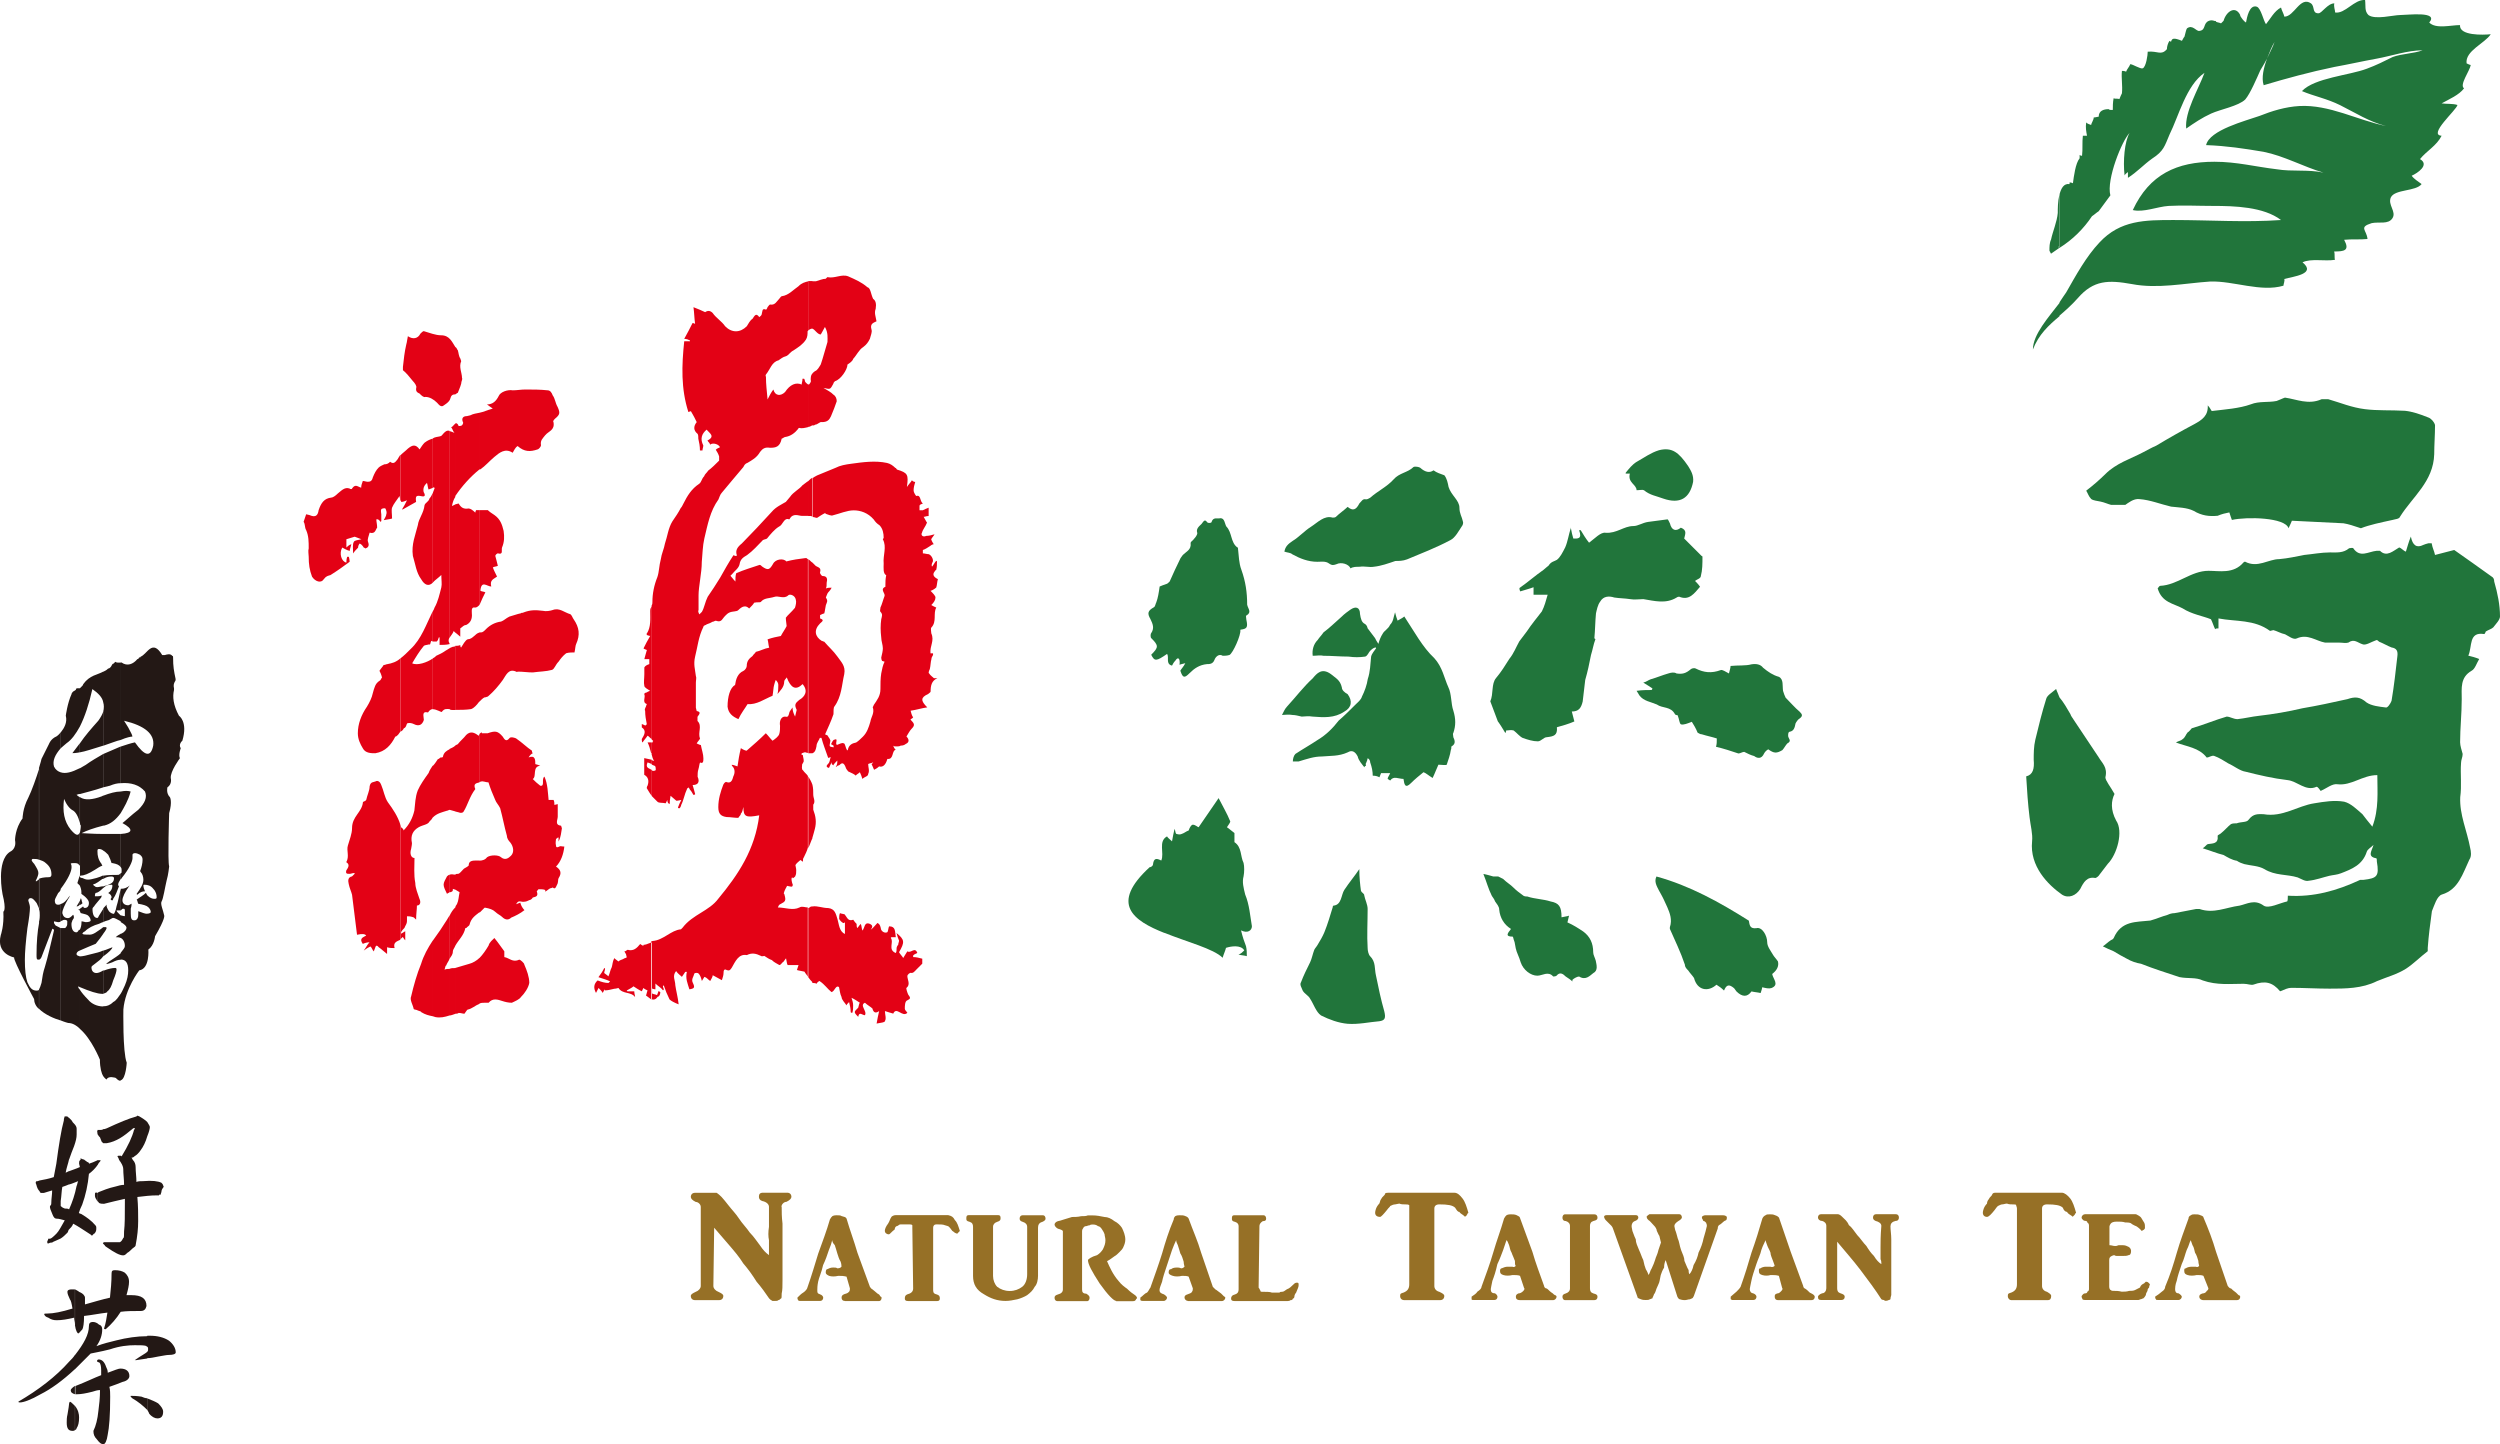 <?xml version="1.0" encoding="UTF-8"?> <svg xmlns="http://www.w3.org/2000/svg" id="_圖層_1" viewBox="0 0 216.23 124.91"><defs><style>.cls-1,.cls-2,.cls-3,.cls-4{fill-rule:evenodd;}.cls-1,.cls-5{fill:#21753b;}.cls-2{fill:#e30115;}.cls-6,.cls-4{fill:#231815;}.cls-3{fill:#967026;}</style></defs><path class="cls-3" d="M67.61,104.39c0,.43,0,.86.07,1.44v4.9c0,.5,0,.86-.07,1.15,0,.29,0,.43-.07.43-.07.07-.14.14-.22.14-.07.07-.14.07-.29.07h-.22c-.14-.07-.22-.14-.29-.22-.29-.43-.65-.94-1.08-1.44-.36-.58-.72-1.08-1.15-1.58-.36-.58-.79-1.08-1.22-1.58l-1.3-1.51-.07,5.04c0,.22.22.43.43.5.29.14.43.22.43.36,0,.22-.14.36-.36.36h-2.09c-.22,0-.36-.14-.36-.36,0-.14.14-.22.43-.36.22-.07.43-.29.43-.5v-6.84c0-.22-.22-.43-.43-.43-.29-.14-.43-.29-.43-.43,0-.22.14-.36.36-.36h1.87s.14.07.43.36c.14.14.36.43.65.79.22.29.58.65.86,1.08s.65.79.94,1.22c.36.36.58.72.86,1.08.29.43.5.65.79.86h0v-1.3c-.07-.29-.07-.72,0-1.15v-1.73c0-.22-.22-.43-.58-.5-.22-.07-.29-.22-.29-.36,0-.22.07-.36.36-.36h2.09c.22,0,.36.14.36.36,0,.14-.14.29-.43.43-.22,0-.43.22-.43.43h.02Z"></path><path class="cls-3" d="M73.08,112.52c-.22,0-.29-.14-.29-.29s.07-.22.22-.29c.22-.07.29-.07.43-.22.07-.07.07-.22.07-.29l-.29-1.01c-.29-.07-.43-.07-.72-.07-.29.07-.58.07-.79,0-.14-.07-.29-.14-.29-.29,0-.22.07-.29.14-.29.14-.07.29-.14.5-.14.14,0,.29,0,.36.07.22,0,.29-.07.36-.14,0-.07,0-.22-.07-.43-.14-.22-.22-.5-.29-.72-.07-.29-.14-.43-.22-.72-.14-.14-.22-.29-.22-.43-.07.29-.14.5-.29.86-.14.43-.29.86-.5,1.3-.14.65-.36,1.08-.43,1.44s-.07.58-.07.72c0,.22,0,.29.22.36s.29.22.29.29c0,.14-.07.29-.29.29h-1.73c-.09,0-.14-.02-.14-.07-.07-.07-.07-.14-.07-.22.14-.14.36-.36.5-.43.22-.14.36-.36.36-.43.36-1.01.65-2.02.94-2.95.36-1.01.72-1.94,1.01-2.95.07-.14.14-.22.22-.29.14-.07.29-.07.36-.07.14,0,.36,0,.43.07.22.07.36.07.43.22.29,1.01.65,1.94.94,2.95.36,1.01.72,1.94,1.08,2.95.07.07.07.14.22.22.07.07.29.22.43.36.14.07.22.14.22.22.09.05.14.09.14.14,0,.14-.07.29-.22.29h-2.95Z"></path><path class="cls-3" d="M82.73,106.69c-.22-.07-.29-.22-.36-.22-.07-.07-.14-.22-.29-.36-.07-.07-.14-.07-.36-.14-.14-.07-.43-.07-.72-.07-.22,0-.29.14-.29.29v5.33c0,.22,0,.36.29.43.22.07.29.14.29.36,0,.14-.07.22-.22.22h-2.52c-.22,0-.29-.07-.29-.22,0-.22.07-.29.22-.36.29-.07.5-.22.5-.5l-.07-5.26v-.22c-.07-.07-.14-.07-.29-.07h-.72c-.14,0-.14.07-.29.14-.07,0-.22.07-.22.29-.29.22-.43.43-.5.43-.22,0-.36-.14-.36-.29s.07-.36.29-.65c.14-.22.14-.36.29-.58.07-.07.22-.14.36-.14h4.54c.29.07.43.14.58.43.22.22.29.5.43.94l-.07.07-.07.07-.07.07c0,.07-.07,0-.07,0h-.01Z"></path><path class="cls-3" d="M89.78,110.36c0,.29-.07.72-.29.94-.14.29-.36.5-.65.72-.22.14-.58.29-.86.36-.36.07-.65.14-1.01.14-.72,0-1.3-.22-1.87-.58-.65-.36-.94-.86-.94-1.58v-4.25c0-.22-.07-.36-.29-.43-.29-.07-.29-.14-.29-.29s0-.29.22-.29h2.52c.22,0,.22.14.22.29s-.07.22-.29.29-.36.22-.36.43v4.25c0,.36.14.72.36.94.29.22.65.36,1.08.36s.79-.14,1.08-.36.43-.65.43-1.08v-4.1c0-.22-.14-.36-.36-.43s-.29-.14-.29-.29.07-.29.29-.29h1.73c.14,0,.22.14.22.29s-.14.22-.29.29c-.29.07-.36.29-.36.5v4.18h0Z"></path><path class="cls-3" d="M96.55,112.52c-.22,0-.72-.5-1.44-1.51-.65-1.01-1.01-1.66-1.01-2.02,0-.07.29-.29.79-.43.22-.14.36-.29.5-.5.14-.29.22-.5.22-.79,0-.22-.07-.36-.07-.5-.07-.22-.14-.29-.22-.43s-.22-.29-.36-.29c-.07-.07-.22-.14-.43-.14-.07,0-.22,0-.29.07-.14,0-.22.07-.29.07-.14,0-.22.07-.29.22-.07.07-.07.22-.07.22v5.04c0,.22.07.36.36.36.22.14.29.22.29.36s-.07.29-.22.29h-2.52c-.22,0-.29-.14-.29-.29s.07-.22.29-.29c.29-.07.43-.22.43-.43v-5.04c0-.07-.14-.14-.43-.22-.14-.07-.29-.22-.29-.36,0-.07.07-.22.29-.29.07,0,.29-.07.5-.14s.43-.14.72-.22c.22,0,.5,0,.79-.07.22,0,.43,0,.58-.07h.36c.43,0,.72.07,1.08.14.29,0,.58.14.86.36.29.14.5.36.65.58.14.29.29.65.29,1.01,0,.22-.07.43-.14.58-.07.22-.22.36-.36.5s-.29.29-.43.36c-.22.14-.36.29-.65.43.22.5.5,1.15,1.01,1.73.22.29.5.5.72.65.29.29.5.43.72.58.07.07.14.14.14.22s0,.07-.07.07c0,.07-.07.14-.07.14-.07.07-.14.07-.22.07h-1.44v-.02Z"></path><path class="cls-3" d="M102.74,112.52c-.14,0-.29-.14-.29-.29s.07-.22.29-.29c.14-.07.29-.07.36-.22.07-.07.07-.22.07-.29l-.36-1.01c-.14-.07-.36-.07-.58-.07-.29.07-.58.07-.79,0s-.36-.14-.36-.29c0-.22.07-.29.22-.29.07-.07.22-.14.5-.14.07,0,.22,0,.36.07.14,0,.22-.07.29-.14,0-.07-.07-.22-.07-.43-.07-.22-.14-.5-.29-.72-.07-.29-.14-.43-.22-.72-.07-.14-.14-.29-.14-.43-.14.29-.22.5-.36.86l-.43,1.3c-.22.65-.36,1.08-.43,1.44-.14.36-.22.58-.22.72,0,.22.14.29.36.36.14.07.29.22.29.29,0,.14-.14.29-.29.29h-1.8c-.07,0-.14,0-.22-.07v-.22c.22-.14.36-.36.58-.43.14-.14.22-.36.29-.43.36-1.01.72-2.02,1.01-2.95.29-1.01.58-1.94,1.01-2.95,0-.14.07-.22.14-.29.14-.07.29-.07.36-.07.22,0,.36,0,.5.07.15.05.24.12.29.22.36,1.01.79,1.94,1.08,2.95.36,1.01.65,1.94,1.01,2.95l.22.22c.14.07.29.22.5.36l.22.22c.07.07.14.07.14.14,0,.14-.14.29-.29.29h-2.95Z"></path><path class="cls-3" d="M108.86,111.37c.07.07.07.14.14.22,0,.14.07.14.22.14.29,0,.65,0,.79.07h.65c.07-.07.14-.07.22-.07.14,0,.22-.07.43-.22.22-.07.36-.22.58-.43.07-.07.14-.14.29-.14s.14.07.14.22-.07.29-.22.65c-.07.07-.14.22-.14.29,0,.14-.07.22-.14.22,0,.07-.07.14-.22.14-.05.05-.12.07-.22.07h-4.61c-.22,0-.29-.07-.29-.22s.07-.29.36-.36c.22-.07.29-.22.29-.43v-5.47c0-.14-.07-.29-.29-.36-.29-.07-.29-.14-.29-.29s0-.29.22-.29h2.52c.14,0,.22.14.22.29s-.07.22-.29.22c-.22.14-.29.29-.29.43l-.07,5.33h0Z"></path><path class="cls-3" d="M126.65,105.18c-.14-.14-.36-.22-.43-.36-.14,0-.22-.14-.36-.36-.22-.22-.65-.29-1.37-.29-.29,0-.43.14-.43.36v6.7c0,.22.14.43.43.5.29.14.43.22.43.36,0,.22-.14.36-.36.36h-3.1c-.22,0-.36-.14-.36-.36s.07-.22.29-.29c.36-.14.5-.36.5-.72v-6.84c-.07-.07-.22-.07-.36-.07s-.36,0-.5-.07c-.07,0-.29.07-.36.07-.14,0-.29.07-.43.14,0,.07-.14.14-.29.36-.29.36-.5.58-.58.58-.29,0-.43-.14-.43-.36,0-.14.07-.5.36-.79.07-.14.07-.29.14-.36.07-.14.14-.22.22-.29s.14-.14.14-.22c.07-.07.22-.07.36-.07h5.62c.29,0,.5.22.72.5s.36.72.5,1.22c0,0,0,.07-.07.07,0,.07-.07.14-.07.14,0,.07-.07.07-.14.14,0,0-.07,0-.07-.07v.02Z"></path><path class="cls-3" d="M131.47,112.45c-.29,0-.36-.14-.36-.29s.07-.22.22-.29c.14,0,.29-.07.43-.22.07-.07.14-.22.07-.22l-.36-1.08c-.14-.07-.43-.07-.65-.07-.29.07-.58.07-.79,0s-.29-.14-.29-.36c0-.14.07-.22.14-.22.14-.07.36-.14.5-.14h.43c.14.07.22,0,.29-.07-.07-.07-.07-.22-.07-.43-.07-.22-.22-.5-.29-.72-.14-.22-.14-.43-.22-.65s-.14-.36-.22-.43l-.29.86c-.14.36-.29.79-.5,1.22-.14.65-.29,1.08-.43,1.44-.07.36-.14.65-.14.72,0,.22.07.36.36.36.14.07.22.22.22.29,0,.14-.07.29-.29.29h-1.73c-.14,0-.22,0-.22-.07v-.22c.22-.14.43-.29.5-.43.22-.14.36-.29.36-.43.36-1.01.72-1.94,1.01-2.95s.65-1.94.94-2.95c.07-.14.14-.22.22-.29.14-.07.29-.07.36-.07.14,0,.36,0,.5.07s.29.14.29.22c.36,1.01.72,1.94,1.08,2.95.29,1.01.65,1.94,1.01,2.95,0,.07.07.22.22.22.14.07.22.22.43.36.14.07.14.14.29.22.07,0,.14.07.14.14,0,.14-.14.29-.29.29h-2.88,0Z"></path><path class="cls-3" d="M135.36,112.45c-.14,0-.22-.14-.22-.29s.07-.22.29-.29.36-.22.36-.43v-5.4c0-.22-.14-.36-.36-.43-.22,0-.29-.14-.29-.29s.07-.29.22-.29h2.52c.22,0,.29.14.29.29s-.07.22-.36.29c-.22.07-.29.22-.29.43v5.4c0,.22.07.36.29.43.29.07.36.14.36.29s-.07.29-.29.29h-2.52Z"></path><path class="cls-3" d="M146.45,112.16c0,.14-.14.14-.29.22-.14,0-.29.07-.43.07-.07,0-.22,0-.43-.07-.07,0-.14-.07-.22-.22l-1.01-3.17c-.07.14-.14.36-.14.65-.14.22-.22.43-.29.65-.07.29-.07.43-.14.65-.07.14-.14.36-.22.5-.07.22-.14.43-.22.5-.07.22-.14.29-.14.36-.07,0-.14.07-.22.07-.07.07-.22.07-.36.07-.07,0-.29,0-.43-.07s-.29-.07-.29-.22l-2.09-5.83c-.07-.22-.14-.29-.29-.43l-.36-.36c-.07-.07-.14-.22-.14-.29s.07-.14.22-.14h2.52c.14,0,.22.07.22.22,0,.07-.07.22-.29.29s-.29.29-.29.43c0,0,0,.14.07.43.07.14.14.43.29.72,0,.29.14.58.29.94.14.29.22.58.36.86.07.36.14.58.22.79.14.22.22.43.22.5.14-.14.14-.36.29-.58.14-.29.22-.5.29-.72.07-.29.22-.5.29-.86l.22-.65c-.07-.22-.07-.36-.14-.58-.07-.07-.14-.29-.22-.43,0-.14-.14-.36-.22-.43-.22-.22-.36-.43-.5-.5-.07-.07-.14-.14-.14-.22-.07-.07,0-.14.22-.29h2.59c.14,0,.22.14.22.29,0,.07-.14.22-.29.29-.22.14-.36.29-.36.43,0,0,0,.07.07.36.07.14.14.43.22.72.14.29.14.58.29,1.01.14.36.29.65.29.94.14.29.22.58.36.79,0,.29.07.36.07.36.14-.14.29-.43.36-.79.22-.36.36-.72.43-1.08.22-.43.36-.86.43-1.22.14-.43.22-.79.29-1.08,0-.07,0-.14-.07-.29-.07-.07-.14-.14-.22-.14,0,0-.07-.07-.07-.14-.07-.07-.07-.14-.07-.22l.07-.07s.12-.07.22-.07h1.51c.22,0,.29.07.36.14,0,.14,0,.22-.07.29-.22.07-.29.22-.5.36-.14.07-.22.14-.22.36l-2.09,5.9h-.03Z"></path><path class="cls-3" d="M153.79,112.45c-.22,0-.29-.14-.29-.29s0-.22.22-.29c.14,0,.22-.07.36-.22.07-.07.14-.22.07-.22l-.29-1.08c-.22-.07-.43-.07-.72-.07-.22.07-.5.07-.72,0s-.29-.14-.29-.36c0-.14,0-.22.14-.22.07-.07.29-.14.43-.14h.43c.14.07.29,0,.36-.07,0-.07-.07-.22-.14-.43s-.22-.5-.22-.72c-.07-.22-.22-.43-.29-.65s-.14-.36-.14-.43c-.07.22-.22.43-.36.86-.07.36-.29.79-.43,1.22-.22.65-.36,1.08-.43,1.44-.07.36-.14.65-.14.72,0,.22.14.36.29.36.22.07.29.22.29.29,0,.14-.07.29-.29.29h-1.8s-.09-.02-.14-.07v-.22c.14-.14.36-.29.5-.43s.29-.29.36-.43c.36-1.01.65-1.94.94-2.95.36-1.01.65-1.94.94-2.95.07-.14.14-.22.29-.29.07-.07.22-.07.36-.07s.29,0,.43.07c.22.07.29.14.36.22.36,1.01.65,1.94,1.01,2.95s.72,1.94,1.08,2.95c0,.07.07.22.14.22.14.07.29.22.43.36.14.07.29.14.36.22,0,0,.07.07.07.14,0,.14-.07.29-.29.29h-2.88Z"></path><path class="cls-3" d="M163.51,106.04c0,.36.07.72.07,1.15v4.82c-.07.22-.07.29-.07.36,0,0-.07.07-.14.07-.14.07-.22.07-.29.07,0,0-.07,0-.14-.07-.14,0-.22-.07-.22-.07-.5-.79-1.15-1.66-1.8-2.52s-1.37-1.66-2.02-2.45v4.03c0,.22.07.36.29.43s.36.14.36.29c0,.22-.14.29-.29.29h-1.73c-.22,0-.29-.07-.29-.29,0-.07.14-.22.36-.29.22,0,.36-.22.36-.43v-5.4c0-.22-.14-.36-.36-.43-.22,0-.36-.14-.36-.29s.07-.29.29-.29h1.44c.07,0,.22.07.36.22.22.22.43.36.58.72.29.22.43.5.72.86.29.29.5.65.79.94.22.36.43.65.65.86.22.36.43.58.65.72v-.07c0-.07,0-.22-.07-.36v-1.01c0-.43,0-1.01.07-1.87,0-.22-.22-.36-.5-.43-.14-.07-.22-.14-.22-.29s.07-.29.29-.29h1.66c.22,0,.29.14.29.29s-.07.29-.29.29c-.29.07-.43.22-.43.43h0Z"></path><path class="cls-3" d="M179.21,105.18c-.22-.14-.36-.22-.43-.36-.14,0-.29-.14-.36-.36-.22-.22-.65-.29-1.37-.29-.29,0-.43.14-.43.36v6.7c0,.22.14.43.43.5.22.14.36.22.36.36,0,.22-.07.36-.29.36h-3.17c-.14,0-.29-.14-.29-.36s.07-.22.29-.29c.36-.14.5-.36.5-.72v-6.55c0-.14-.07-.22-.07-.29s-.14-.07-.29-.07-.36,0-.5-.07c-.14,0-.29.07-.43.07-.07,0-.22.07-.36.14-.07.07-.14.14-.29.36-.29.36-.5.58-.65.58-.22,0-.36-.14-.36-.36,0-.14.07-.5.36-.79,0-.14.07-.29.14-.36.07-.14.14-.22.22-.29s.07-.14.14-.22.22-.07.36-.07h5.62c.22,0,.5.22.72.5s.36.72.5,1.22c0,0,0,.07-.07.07,0,.07-.07.14-.07.14l-.14.14s-.07,0-.07-.07v.02Z"></path><path class="cls-3" d="M182.45,107.7c.22,0,.29.07.5.07.07,0,.14,0,.29-.07h.36c.22,0,.36.07.5.14s.22.22.22.36c0,.22-.07.36-.22.36-.14.07-.29.07-.58.07h-.43c-.14,0-.22-.07-.22-.07-.07,0-.22.07-.22.07-.14.07-.22.14-.22.36v2.3c0,.14.07.29.14.29.07.07.14.07.29.07.22,0,.36,0,.65.07.22,0,.43,0,.65-.07.14,0,.36,0,.5-.07l.43-.22c.07-.22.22-.29.36-.36l.14-.14c.07,0,.14,0,.22.07l.14.14c0,.07-.07.14-.07.29-.07.07-.14.14-.14.29-.07.14-.14.22-.14.36-.07.14-.14.22-.22.29-.07,0-.14.07-.22.07-.14.07-.22.07-.22.07h-4.61c-.09,0-.17-.02-.22-.07,0-.07-.07-.14-.07-.22s.07-.14.14-.22c0,0,.07-.07.22-.07.07,0,.14-.07.14-.14.14-.07.14-.14.14-.29v-5.4c0-.07,0-.22-.14-.29,0-.07-.07-.14-.14-.14-.14,0-.22-.07-.22-.07-.07-.07-.14-.14-.14-.22,0-.14.14-.29.29-.29h4.39c.07,0,.14.07.29.14.07.07.14.07.22.22s.14.22.22.36.07.29.07.43v.07c-.07.07-.07.14-.14.14,0,0-.07.07-.14.07,0,0-.07,0-.07-.07-.22-.22-.43-.36-.5-.36-.14-.07-.29-.14-.36-.22-.14-.07-.36-.07-.5-.07-.22-.07-.43-.07-.72-.07s-.43.07-.5.14-.14.22-.14.29v1.61Z"></path><path class="cls-3" d="M190.58,112.45c-.22,0-.36-.14-.36-.29s.07-.22.29-.29c.14,0,.29-.07.36-.22.14-.07.14-.22.14-.22l-.43-1.08c-.14-.07-.36-.07-.58-.07-.29.07-.58.07-.79,0s-.29-.14-.29-.36c0-.14,0-.22.14-.22.07-.07.29-.14.5-.14h.36c.14.07.22,0,.29-.07,0-.07-.07-.22-.07-.43-.07-.22-.14-.5-.29-.72-.07-.22-.07-.43-.22-.65-.07-.22-.14-.36-.14-.43-.14.22-.14.43-.36.86-.14.36-.22.79-.43,1.22-.22.65-.36,1.08-.43,1.44-.14.36-.14.65-.14.72,0,.22.07.36.29.36.14.07.29.22.29.29,0,.14-.14.29-.29.29h-1.73c-.14,0-.22,0-.22-.07-.05-.05-.07-.12-.07-.22.22-.14.43-.29.58-.43.22-.14.29-.29.29-.43.43-1.01.72-1.94,1.01-2.95s.65-1.94,1.01-2.95c0-.14.07-.22.22-.29.07-.07.22-.07.29-.07.22,0,.36,0,.5.07.22.07.29.14.29.22.43,1.01.79,1.94,1.08,2.95.36,1.01.65,1.94,1.01,2.95.07.07.14.22.29.22.07.07.22.22.43.36l.22.22c.07,0,.14.07.14.14,0,.14-.07.29-.29.29h-2.89Z"></path><path class="cls-1" d="M135.86,45.64c.07.43.14.65.22.94.36,0,.79.07.5-.72h.14c.22.36.43.72.72,1.08.5-.36,1.01-.94,1.44-.86.94.07,1.58-.58,2.38-.58.43,0,.79-.29,1.3-.36s1.08-.14,1.66-.22c.07,0,.14.22.22.36.14.58.5.72.94.36.58.22.36.58.29.94l1.51,1.51c.07,0,.07.07.07.07,0,.58,0,1.15-.14,1.66,0,.22-.36.29-.5.43.14.14.29.29.43.5-.5.58-.94,1.22-1.8.86,0,0-.14,0-.22.07-.94.58-1.94.29-2.88.14-.36,0-.79.07-1.15,0-.43-.07-.94-.07-1.37-.14-.43-.14-.94-.14-1.22.36-.22.29-.29.72-.36,1.01-.07.72-.07,1.44-.14,2.16,0,0,.14.07.07.14-.14.36-.22.86-.36,1.3-.14.72-.29,1.44-.5,2.16-.07.65-.14,1.22-.22,1.87-.14.58-.36.86-.94.86l.22.86c-.5.22-1.01.36-1.51.5.07.72-.29.79-.86.86-.29,0-.5.36-.79.36-.43,0-.86-.14-1.3-.29-.29-.14-.5-.43-.79-.65-.22-.07-.43,0-.65,0,0,.14-.07.22-.07.22-.22-.36-.43-.72-.65-1.01l-.65-1.73s-.07,0,0,0c.29-.65.07-1.51.5-2.02s.79-1.08,1.15-1.66c.36-.43.58-1.01.86-1.51l.65-.86c.43-.65.86-1.15,1.3-1.73.22-.43.36-.94.5-1.44h-1.22v-.65c-.36.14-.72.22-1.15.36-.07-.14-.07-.22-.07-.29.72-.5,1.37-1.08,2.09-1.58.14-.14.36-.29.43-.36.22-.36.5-.36.72-.5.29-.22.5-.65.72-1.08.22-.5.29-1.08.5-1.73l-.02.03Z"></path><path class="cls-1" d="M118.94,56c-.22.07-.36.22-.43.29-.14.14-.22.43-.43.5-.5.07-.94.07-1.44,0-.72,0-1.44-.07-2.16-.07-.29-.07-.58,0-.94,0-.07-.5.07-1.01.43-1.37.14-.22.36-.43.5-.65.58-.43,1.08-.94,1.58-1.37.22-.22.5-.43.72-.58.5-.36.86-.22.86.36.07.43.14.72.43.86.14.07.22.29.22.36l.65.86c.07.14.14.29.29.5.07-.29.22-.65.36-.86.14-.29.5-.43.65-.79.29-.29.29-.65.43-1.08.07.29.14.5.22.72.22-.14.43-.22.58-.36.86,1.3,1.58,2.66,2.59,3.6.72.79.86,1.73,1.22,2.52.29.58.22,1.44.43,2.02.22.72.22,1.3,0,1.94-.07.07,0,.22,0,.36.14.29.22.58-.14.79-.07,0,0,.22-.07.29-.07.5-.22.86-.36,1.3-.07.07-.43,0-.72,0-.14.29-.29.72-.5,1.15-.36-.22-.58-.43-.79-.5-.36.29-.72.58-1.08.94-.5.5-.58.14-.65-.36-.43,0-.86-.29-1.15.14l-.22-.14c0-.14.14-.29.22-.5h-.79c-.07.14-.07.22-.14.36-.14-.07-.29-.14-.58-.14,0-.36-.07-.72-.22-1.15,0-.14-.07-.29-.22-.36,0,.07-.07.29-.14.43-.07.07,0,.14,0,.22-.07,0-.14.07-.14.14-.22-.29-.5-.58-.58-.94-.22-.43-.5-.58-.86-.36-.79.36-1.51.29-2.23.36-.72,0-1.3.22-2.02.43h-.5c0-.22.07-.5.22-.65.65-.43,1.3-.79,1.94-1.22.72-.43,1.3-1.01,1.8-1.66.5-.43,1.01-.94,1.44-1.37.22-.22.5-.43.58-.72.22-.43.43-1.01.5-1.51.22-.65.22-1.3.29-1.94.07-.29.29-.5.43-.72,0-.07-.07-.07-.07-.07h0Z"></path><path class="cls-1" d="M100.73,80.7c-2.74-1.08-4.75-2.52-1.3-5.69.14,0,.29-.14.29-.22.07-.58.29-.58.72-.36.29-.65-.29-1.66.5-2.09.07.14.22.22.43.43.07-.43.14-.72.22-1.08.07.14.07.36.14.43.22.07.36.07.5,0,.22-.07.36-.22.58-.29.07-.22.22-.5.36-.5.22,0,.43.22.5.22.58-.86,1.08-1.58,1.73-2.52.36.72.72,1.3,1.01,2.02,0,.07-.14.29-.29.5.22.14.36.29.65.5v.79c.65.43.5,1.22.79,1.8.07.29.07.79,0,1.15-.14.5,0,1.01.14,1.58.36.86.43,1.87.58,2.74,0,.36-.36.65-.94.36.14.58.29,1.01.43,1.37.07.29.07.58.07.86-.22-.07-.5-.07-.72-.14.22-.07.36-.22.5-.36-.29-.5-1.15-.36-1.58-.22-.07.29-.22.58-.29.86-.79-.79-3.1-1.37-5.04-2.16l.02.02Z"></path><path class="cls-1" d="M111.09,47.72c.07-.43.29-.65.72-.94.5-.29,1.01-.86,1.58-1.22s1.15-1.01,1.87-.79c.07,0,.22,0,.29-.07.29-.29.72-.58,1.01-.86.43.36.72.29,1.01-.29.22-.22.29-.43.58-.36.14,0,.22-.07.36-.14.65-.58,1.44-.94,2.02-1.58.5-.58,1.22-.58,1.73-1.08.14-.07.5,0,.58.07.43.39.82.46,1.15.22.29.22.58.29.94.43.22.29.29.65.36,1.01.22.72.94,1.15.94,1.8,0,.5.22.79.29,1.15.07.14,0,.36-.07.43-.29.43-.58,1.01-1.01,1.22-1.22.65-2.52,1.15-3.74,1.66-.36.14-.72.14-1.01.14-.65.22-1.22.43-1.87.5-.36.07-.79-.07-1.22,0-.29,0-.58,0-.79.14-.14-.36-.79-.58-1.22-.36-.22.07-.36.14-.65-.07s-.65-.14-1.01-.14c-.79,0-1.51-.29-2.16-.65-.14-.14-.43-.14-.65-.22h-.03Z"></path><path class="cls-1" d="M107.28,54.49c.07.43-.65,2.02-.94,2.16-.22.07-.43.07-.58.07-.36-.22-.65.14-.72.36-.14.36-.43.36-.65.36-.65.07-1.08.36-1.51.79s-.58.43-.79-.22c.07-.14.29-.36.43-.65-.22.07-.36.07-.5.14.07-.58-.14-.72-.36-.36-.14.14-.22.29-.29.43-.58-.14-.22-.72-.43-1.01-.94.65-1.08.65-1.37.07.65-.65.65-.79,0-1.44-.07-.07-.07-.36,0-.43.29-.43.14-.79-.07-1.22-.29-.5-.22-.72.29-1.01.14-.07.14-.29.22-.43.14-.36.22-.86.29-1.37.14-.07.36-.14.58-.22.07,0,.22-.14.29-.22.29-.65.58-1.3.94-2.02.07-.07.14-.22.22-.29.29-.29.72-.43.65-1.01,0-.14.22-.22.29-.36.14-.14.29-.36.29-.5-.14-.36.14-.58.36-.79.22-.29.29-.43.5-.14.07.07.29.07.36,0,.14-.5.5-.29.79-.36.36,0,.36.5.5.72.5.5.36,1.37.94,1.8.07,0,.07.07.07.14.07.58.07,1.22.29,1.8.36,1.01.5,1.94.5,3.02.07.36.43.65-.07.94-.07,0,0,.22,0,.36.14.65.07.79-.5.86l-.02.03Z"></path><path class="cls-1" d="M141.55,59.75c.5-.07.94-.07,1.3-.07.05-.05.07-.09.07-.14-.22-.14-.43-.29-.79-.5.29-.07.43-.22.65-.29.5-.14,1.01-.36,1.51-.5.22-.07.5-.14.72,0,.5.07.79,0,1.22-.36.07-.07.29-.14.43-.07.72.36,1.37.43,2.16.14.14-.07.43.14.72.29.07-.29.14-.5.14-.65.65-.07,1.3,0,1.8-.14.43-.07.79,0,1.01.29.43.36.86.65,1.37.79.43.22.29.79.36,1.22.07.22.14.43.22.58.43.43.79.86,1.22,1.22.22.22.29.36,0,.58-.14.07-.29.29-.36.43-.07.36-.14.65-.5.72-.14,0-.14.22-.14.36,0,.22.36.43-.07.65-.14.14-.29.43-.43.58-.5.29-.72.29-1.22-.07-.14.07-.29.22-.36.36-.22.5-.58.43-.86.22-.29-.07-.58-.22-.86-.36-.14,0-.36.14-.5.14-.65-.22-1.3-.43-1.94-.58.07-.22.07-.43.07-.72-.43-.14-.86-.22-1.3-.36-.14,0-.22-.07-.36-.14-.14-.36-.36-.72-.5-.94-.36.14-.72.29-.94.22-.14-.07-.14-.43-.29-.79,0,0-.14,0-.22-.07-.36-.72-1.08-.5-1.58-.86-.5-.22-1.15-.29-1.51-.79-.07-.14-.14-.22-.22-.36l-.02-.03Z"></path><path class="cls-1" d="M149.11,85.67c-.22-.22-.43-.36-.65-.5-.72.65-1.66.5-1.94-.58-.14-.22-.36-.43-.5-.65-.14-.14-.29-.29-.29-.5-.36-1.08-.86-2.09-1.3-3.1v-.14c.22-.65,0-1.22-.22-1.73s-.43-.94-.72-1.44c-.22-.43-.43-.79-.22-1.22,2.88.79,5.47,2.23,7.99,3.82.07.36.07.72.65.65.5-.14.94.65.94,1.22,0,.36.29.72.5,1.08.07.14.29.36.43.58.09.39-.07.75-.5,1.08.07.43.65.94-.07,1.22-.22.07-.5,0-.79-.07,0,.07-.07.29-.14.5-.29-.07-.5-.07-.79-.14-.36.5-.79.5-1.3,0-.07-.07-.14-.22-.22-.29-.43-.36-.65-.29-.86.22h0Z"></path><path class="cls-1" d="M117.57,75.16c0,.72.07,1.37.14,1.87.07.22.29.22.29.43.07.36.29.79.29,1.15,0,1.15-.07,2.3,0,3.38,0,.22.07.58.22.72.5.5.36,1.08.5,1.66.22,1.08.43,2.09.72,3.1.14.58.07.79-.43.86-.86.07-1.8.29-2.74.22-.79-.07-1.58-.36-2.3-.72-.43-.29-.65-1.01-.94-1.44-.14-.29-.5-.43-.65-.72-.07-.22-.29-.5-.14-.72.22-.58.5-1.15.79-1.73.14-.29.22-.72.36-1.08.07-.14.22-.29.29-.43.22-.36.43-.72.58-1.08.29-.72.5-1.44.72-2.16,0,0,0-.14.07-.14.72-.07.65-.94.94-1.37.43-.65.86-1.15,1.3-1.8h0Z"></path><path class="cls-1" d="M130.68,80.34c-.58-.36-.94-.94-1.01-1.66,0-.29-.22-.5-.36-.72-.07-.22-.22-.36-.29-.5-.29-.58-.43-1.15-.72-1.87.36.07.58.14.86.22h.43l.43.22c.29.29.65.5.86.72.29.29.58.5.79.65.14.14.29.14.43.14.65.22,1.37.22,2.02.43.72.14.94.43.94,1.37.29-.07.43-.07.65-.14-.07.22-.07.36-.14.58.5.22.94.5,1.37.79.58.43.86,1.01.86,1.8,0,.22.14.43.22.72.07.36.22.86-.22,1.08-.29.22-.65.65-1.22.29-.14,0-.43.14-.58.29v.14c-.14-.14-.36-.29-.58-.43-.22-.22-.5-.43-.79-.07-.07.07-.29.07-.29.07-.43-.5-.94-.07-1.37-.07-.58,0-1.22-.5-1.44-1.15-.14-.5-.36-.86-.43-1.22-.07-.29-.07-.5-.14-.65s-.07-.36-.14-.36c-.65,0-.43-.29-.14-.65v-.02Z"></path><path class="cls-1" d="M141.55,42.4c0-.5-.79-.65-.58-1.44h-.36v-.07c.29-.36.58-.72.94-.94.65-.36,1.22-.79,1.94-1.01,1.15-.29,1.73.22,2.52,1.37.22.36.5.79.43,1.37-.29,1.44-1.15,1.94-2.59,1.44-.58-.22-1.15-.29-1.66-.72-.14-.07-.36,0-.65,0h0Z"></path><path class="cls-1" d="M110.88,61.84c.14-.29.29-.58.43-.72.79-.86,1.44-1.73,2.23-2.45.36-.43.79-.94,1.58-.36.43.36.79.5.94,1.15,0,.22.22.43.5.58.43.58.36,1.15-.29,1.51-.86.58-1.8.5-2.74.43-.36-.07-.72,0-.94,0-.29-.07-.58-.14-.79-.14-.36-.07-.65,0-.94,0h.02Z"></path><path class="cls-2" d="M70.27,84.95v-6.55c.43-.07.86.14,1.37.14.58.07.65.5.79.94s.14,1.08.65,1.3v-1.01s-.07.07-.14.07c-.14-.07-.29-.22-.36-.36,0-.14,0-.36.07-.5.14.07.43.07.43.14.22.29.29.58.72.43,0,0,.14.22.29.36,0,.14,0,.29.07.36.07-.07.14-.22.29-.36.07.14.07.36.14.58.22-.22.14-.79.65-.58.29.14.22.29.07.5.22-.14.36-.36.58-.58.14.07.22.14.29.43,0,.29.36.5.58.36.07-.14.07-.36.14-.5.58,0,.5.43.58.94h-.36s-.07,0-.07.07c.29.36-.29,1.01.43,1.3.07-.14.07-.22.07-.43,0-.07.07-.22.14-.29,0-.14.07-.22.07-.36-.07-.14-.14-.36-.22-.65.72.58.72.79.22,1.66.07.14.29.36.36.5.14-.22.22-.36.36-.58.29.22.65-.43.86.14-.07.07-.22.07-.36.22v.14c.29,0,.5.07.79.14v.43l-.5.5c-.14.14-.29.36-.5.29-.07,0-.29.14-.29.29,0,.29.29.72-.07,1.01-.07,0,.07.43.14.58.22.29.22.36-.07.5-.22.07-.22.5-.22.72,0,.14.14.22.22.36-.43.43-.94-.58-1.22.07-.22-.07-.5-.14-.72-.22,0,.29.14.65,0,.86,0,.14-.36.14-.72.22.07-.43.14-.72.22-1.08-.29.22-.5.14-.58-.22-.14-.14-.43-.29-.65-.5-.5.22.22.72,0,1.08-.22,0-.5-.36-.58.14-.43-.43-.36-.43,0-.79.07-.22.07-.36.14-.43-.22-.14-.43-.29-.72-.43.07.22.14.43.14.65,0,.29,0,.43-.07.65-.07,0-.14,0-.14-.07,0-.29-.07-.58-.14-.86-.14.14-.22.22-.22.29-.14-.22-.43-.5-.43-.72-.14-.29-.14-.5-.22-.86-.29-.22-.36.36-.65.43-.36-.29-.58-.65-1.01-.94,0-.07-.22.07-.29.22-.07-.07-.29-.07-.36-.07v-.07h.01ZM70.27,72.49v-4.61c.07.29.07.58.07.86s.22.58,0,.86v.43c.22.58.29,1.08.14,1.66-.07.29-.14.5-.22.79h.01ZM70.27,65.15v-16.49l.29.29c.22.14.5.14.36.58,0,.07.14.29.22.29.43,0,.43.29.36.58,0,.22,0,.36-.07.5.14-.07.29-.07.5-.07-.14.29-.29.36-.36.5s-.14.36-.14.36c.22.29.07.43,0,.65-.07.29-.07.5-.14.72-.07,0-.22.07-.36.14v.29c.43.14.14.29,0,.43-.58.58-.43,1.15.14,1.51.07,0,.14.07.22.07.36.43.79.79,1.15,1.3.29.43.72.79.58,1.51-.22.94-.22,1.94-.86,2.81-.07.07-.07.43-.07.65-.22.65-.5,1.22-.72,1.73,0,.07.22.07.22.14.07.14.29.36.22.5-.07.43-.14.43.29.5v-.14c-.07-.07-.14-.07-.22-.14.07-.14.14-.29.22-.36.5-.22.07.29.29.43.22-.07.43-.22.58-.14.14,0,.14.36.29.58-.07.07.07,0,.07,0,.07-.43.36-.58.72-.65.22-.14.36-.29.58-.5.36-.36.5-.79.65-1.3.07-.43.36-.72.22-1.22-.07,0,.07-.14.07-.22.29-.43.58-.79.58-1.37,0-.43,0-.94.07-1.37.07-.36.14-.72.29-1.01l-.22-.07c-.05-.09-.07-.19-.07-.29.07-.29.14-.58.14-.79,0-.29-.14-.65-.14-.94-.07-.58-.07-1.08,0-1.58.07-.29.14-.43-.07-.65-.07-.07,0-.22,0-.36.14-.29.22-.65.36-1.01.07-.22-.43-.58.07-.79v-.14c0-.29,0-.5.07-.86-.29-.14-.22-.65-.22-1.01-.07-.72.29-1.44-.07-2.09,0-.07.07-.07.07-.14,0-.36-.07-.79-.36-1.08-.22-.14-.36-.29-.5-.5-.5-.58-1.15-.79-1.73-.79s-1.22.29-1.8.43c-.14.07-.43-.07-.65-.14v-.07c-.29.14-.5.29-.72.43-.14,0-.22-.07-.36-.07v-3.38c.07-.07.22-.14.36-.22.5-.22,1.08-.43,1.58-.65.43-.22.86-.29,1.37-.36,1.01-.14,2.09-.29,3.1-.07.29.07.5.22.72.43.07,0,.07.07.14.14.94.29,1.01.43.86,1.51.14-.22.36-.43.43-.58.14.14.22.14.29.14-.07.22-.14.5-.14.72,0,.14.07.29.22.5.43-.14.29.43.58.65-.14.07-.29.07-.29.22v.36h.29c.14-.07.29-.14.5-.22v.72c-.22,0-.29.07-.43.07.14.22.22.43.29.5-.14.36-.36.58-.43.86-.14.22.07.43.36.29.22,0,.5-.07.72-.14-.07.14-.22.29-.29.43.07.22.14.29.22.43-.07,0-.22.07-.29.14-.22.14-.43.29-.65.36v.29c.14,0,.36.07.5.07.22.07.43.43.36.65-.07.14-.14.29-.07.43.14-.14.22-.36.36-.5.07,0,.07.07.07.07,0,.22,0,.5-.07.72-.07,0-.07.07-.14.14-.19.24-.1.46.29.65-.07.22-.07.5-.14.72-.14.14-.43.29-.5.29.22.22.43.43.43.58,0,.22-.14.43-.36.65.14.07.22.14.43.22-.29.5.07,1.22-.43,1.73-.07.07,0,.43,0,.5.29.65-.14,1.08-.07,1.73h.22v.14c-.07.14-.14.22-.14.36-.07.22-.07.58-.14.86-.07.14-.14.36-.07.36.14.22.29.29.43.43h.29c-.5.22-.58.65-.58,1.15,0,.07-.14.14-.22.22-.65.29-.65.58-.07,1.15-.5.07-.94.22-1.44.29.07.22.07.36.22.58-.07.07-.14.14-.22.14,0,.07.07.14.07.14.29.29.29.43,0,.72-.14.14-.29.43-.43.65.22.22.29.5-.07.65-.07.07-.22.14-.43.14-.07.07-.29.07-.36.07-.14,0-.22,0-.29-.07.07.14.07.22.22.36-.36.07-.14.86-.72.79-.15.53-.39.74-.72.65-.14.14-.29.22-.43.29-.07-.14-.14-.36-.22-.5.07-.07.14-.07.14-.14-.14.07-.29.07-.43.14,0,.29.14.58,0,.86,0,.22-.29.22-.5.43-.07-.22-.14-.43-.22-.58-.14.14-.22.14-.36.29-.14-.14-.36-.22-.65-.36-.07-.07-.22-.29-.22-.36-.14-.36-.29-.43-.5-.22,0,0-.07.07-.14.07s-.07.07-.22.14c.14-.22.14-.36.14-.5v-.07c-.14.14-.29.29-.36.43,0-.07-.07-.07-.07-.07-.07-.07-.07-.14-.07-.22-.07.22-.14.29-.22.5-.29-.07-.22-.22-.07-.36s.14-.36.22-.58c-.14.07-.22.07-.22.07-.22-.65-.43-1.15-.58-1.73h-.14c-.07.22-.29.43-.29.72-.07.36-.14.5-.29.58h0l-.06.03ZM70.27,36.78v-4.46c0-.07.14-.14.22-.22.22-.07.36-.36.5-.58.22-.65.36-1.22.58-1.94,0-.36.07-.79-.22-1.3-.14.29-.29.5-.36.65-.29,0-.5-.43-.72-.5v-4.1h.29c.29-.07.58-.22.86-.22l.14-.14c.65.14,1.22-.29,1.8-.07.65.29,1.15.5,1.66.94.29.07.29.58.5,1.01.22.14.29.43.22.86-.14.36,0,.65.07,1.08-.29.14-.58.22-.43.72.07.22-.07.5-.14.79-.14.29-.29.5-.58.72-.36.22-.58.72-.86,1.01-.07.22-.29.36-.5.5,0,.43-.58,1.3-1.08,1.44-.07.07-.14.14-.14.22-.29.5-.22.5-.86.36.36.22.65.36.86.58.22.14.29.36.29.58-.14.43-.29.79-.5,1.3-.14.29-.29.5-.79.5-.14-.07-.36.22-.58.22-.07.07-.14.07-.22.07v-.02ZM56.37,81.49v4.97c-.14-.07-.29-.22-.5-.36.07-.14.07-.29.14-.43-.14-.07-.29-.14-.36-.22l-.14.29c-.29-.14-.5-.29-.72-.43-.14.14-.36.22-.58.36,0,.05.02.07.07.07h.58c0,.22.07.36.07.5-.36-.5-1.08-.22-1.44-.79,0,0-.22.07-.36.07-.29.07-.58.14-.79.14-.07,0-.07-.07-.07-.14,0,.14-.07.22-.14.36-.07-.14-.22-.29-.36-.43l-.22.43c-.24-.43-.19-.79.14-1.08.36.14.65.22.94.22l.14-.14c-.29-.14-.58-.22-1.01-.36.22-.29.36-.5.5-.79,0,0,.07,0,.07.07,0,.14-.07.22-.07.36.07.07.22.14.36.29.14-.29.14-.5.29-.79.07-.22.07-.5.22-.79.14.14.29.22.36.29.14-.14.29-.14.43-.22.07-.07.22-.07.29-.14,0-.07-.07-.22-.07-.29-.07-.07-.07-.14-.14-.22.14,0,.22-.14.29-.14.5.14.79-.14,1.08-.5.14.07.14.14.29.14v-.07c.14,0,.36-.07.5-.14.07,0,.14-.07.22-.07h0v-.02ZM70.27,24.32v4.1c-.14,0-.22.07-.36.14v-4.25h.36ZM70.27,32.32v4.46c-.14.07-.22.14-.36.14v-3.67h.07c.07-.07.22-.29.14-.36,0-.22,0-.43.14-.58h.01ZM70.27,41.32v3.38s-.09-.07-.14-.07h-.22v-3.02c.14-.14.22-.22.36-.29h0ZM70.27,48.66v16.49h-.36v-16.78c.14.07.22.22.36.29h0ZM70.27,67.88v4.61c-.14.29-.22.58-.36.86v-6.19c.14.22.29.5.36.72h0ZM70.27,78.4v6.55c-.14-.14-.22-.22-.36-.43v-5.98s.09-.02.14-.07c.07-.07.14-.07.22-.07h0ZM56.37,65.72v.36c-.14-.07-.22-.07-.36-.14-.22.5.14.5.36.65v2.23c-.14-.14-.29-.43-.43-.65,0,0,0-.14.07-.22.15-.43.05-.75-.29-.94v-1.44l.65.14h0ZM56.37,64.21h-.36c.14.29.22.58.29.86,0,.07.07.07.07.14v-1.01h0ZM56.37,52.33v11.59c-.14-.07-.22-.22-.36-.29-.14.22-.29.36-.43.58-.07,0-.07-.22-.07-.29.22-.36.43-.72,0-1.01v-.29c.14.07.22.07.29.14.07-.07.14-.07.14-.14-.07-.36-.14-.72-.14-1.15-.07-.07,0-.22.07-.36,0-.07.07-.14.07-.22-.43-.14-.07-.58-.22-.86,0-.07.14-.14.22-.14.07-.07.29-.14.29-.14-.22-.14-.5-.29-.5-.43-.07-.29,0-.65,0-1.01v-.58c.07-.14.22-.22.43-.29v-.43h-.43c.07-.29.14-.5.22-.79-.14-.07-.22-.07-.29-.14.14-.29.36-.72.58-1.08-.14,0-.22-.07-.29-.07,0-.07-.07-.14,0-.14.36-.58.29-1.22.29-1.94,0-.07,0-.22.07-.29,0-.07.07-.14.07-.22h-.01ZM69.91,44.63v-3.02c-.14.07-.29.22-.5.36-.29.36-.79.58-1.08,1.01-.14.14-.22.29-.36.43-.36.22-.86.43-1.22.86-.86.94-1.73,1.87-2.59,2.74-.36.29-.58.58-.43,1.01,0,.07-.07.07-.07.07-.07,0-.22-.07-.22-.07-.43.65-.79,1.3-1.15,1.94-.36.58-.72,1.15-1.08,1.66-.22.43-.29.94-.5,1.3l-.22.22c-.07-.14-.14-.29-.07-.36v-1.3c0-.36.07-.86.14-1.37s.14-1.01.14-1.51c.07-.72.07-1.37.22-2.02.29-1.22.5-2.38,1.22-3.38.07-.14.14-.43.29-.58.58-.72,1.22-1.44,1.87-2.23.07-.14.14-.29.36-.36.36-.22.79-.43,1.08-.94.22-.29.43-.43.86-.36.5,0,.86-.07,1.01-.79.07,0,.22-.14.29-.14.5-.07.86-.36,1.15-.72,0-.07.07-.07.07-.07.22.07.5,0,.79-.07v-3.67c-.07-.07-.22-.14-.29-.29,0,0,0-.14-.07-.22h-.14c0,.22-.07.36-.07.5-.5-.22-1.01,0-1.44.65-.36.36-.86.36-1.01-.22-.22.29-.36.58-.5.86-.07-.79-.14-1.3-.14-1.94,0-.07-.07-.14,0-.22.36-.43.5-1.08,1.08-1.22.22-.14.36-.29.65-.36.22-.07.36-.36.65-.5.43-.29.79-.5,1.08-.94.14-.22.14-.5.14-.72l.07-.07v-4.25c-.29.07-.58.14-.86.43-.43.29-.86.79-1.44.86-.07,0-.14.14-.22.22-.22.22-.36.58-.79.5-.07,0-.14.14-.22.22,0,0-.07.22-.14.22-.36-.14-.29.14-.36.36,0,.14-.14.22-.22.29-.29-.43-.43-.07-.58.14-.22.14-.36.43-.5.65-.58.58-1.3.58-1.87,0-.29-.43-.79-.72-1.08-1.15-.22-.22-.43-.22-.65-.07-.29-.14-.65-.29-1.01-.43.07.5.07.94.14,1.44-.09-.05-.17-.07-.22-.07-.22.43-.43.86-.72,1.37.22,0,.36.07.5.14v.07h-.5c-.22,2.09-.29,4.1.36,6.12.14-.07.22-.07.22-.07.22.36.36.65.5.94-.29.36-.29.72.07,1.01.07.07.07.29.07.43.07.29.14.65.14,1.01h.22c0-.14.07-.29.07-.43-.29-.58-.14-1.01.29-1.37.22.29.79.58.07.94.07.14.22.22.22.36.29-.22.79,0,.86.22-.07.07-.22.07-.36.22.14.22.22.36.29.58v.36c-.29.29-.65.65-.94.86-.14.22-.29.29-.36.5-.22.22-.22.5-.43.65-.65.43-1.01,1.01-1.37,1.73-.07.14-.14.29-.22.36-.22.43-.43.72-.72,1.15-.36.58-.43,1.3-.65,1.94-.07.43-.29.86-.36,1.37-.14.5-.14,1.08-.29,1.51-.29.72-.43,1.44-.43,2.16,0,.07,0,.22-.07.29v11.59l.14.14c-.07.07-.07.14-.07.14h-.07v1.01c.07.22.07.36.22.58l-.22-.07v.36c.07.07.14.07.29.14.07.07.07.22.07.36-.07.07-.22.07-.29.07,0,0,0-.07-.07-.07v2.23l.5.5c.14.14.43.07.72.14l.14-.29c0,.22.07.22.07.29.05,0,.09.02.14.07,0-.22,0-.36.07-.72.14.14.36.29.5.43.07,0,.14,0,.43-.07-.14.29-.22.43-.29.65,0,.07.07.07.14.07.07-.07.14-.22.14-.29.22-.43.29-.94.5-1.37,0-.07.07-.07.14-.14.07.07.07.14.14.22.14.14.22.36.29.43.07,0,.14-.07.14-.07-.07-.29-.14-.5-.22-.79.43,0,.65-.22.43-.72,0-.22,0-.43.07-.65s.07-.43.14-.58c.29.14.29-.14.29-.36,0-.36-.14-.72-.22-1.15-.07,0-.22-.07-.36-.14.07-.14.29-.36.29-.43-.22-.5.22-1.08-.22-1.51v-.36c.22-.29.29-.43-.07-.5,0-.07-.07-.22-.07-.29v-2.16c0-.22.07-.43,0-.58-.07-.58-.22-1.01-.07-1.66.22-.86.29-1.73.72-2.59,0-.14.22-.14.29-.22.22-.07.36-.14.5-.22.14,0,.22-.14.36-.07.43.14.5-.22.72-.43.14-.14.22-.22.36-.29.29-.14.65-.07.79-.22.36-.36.65-.43.94-.14.22-.22.36-.36.43-.5.29-.07.5,0,.58-.07.29-.36.72-.29,1.15-.43.36-.14.86.22,1.22-.14.14-.14.58,0,.65.36.07.22,0,.5-.07.72-.29.36-.65.65-.79.86,0,.29.07.58.07.72-.14.29-.36.58-.5.86-.36.07-.72.14-1.15.29.07.22.07.5.14.72-.43.07-.79.29-1.15.36-.07.14-.22.22-.29.36-.29.22-.5.43-.5.86,0,.14-.14.36-.29.43-.5.22-.65.72-.72,1.22-.43.22-.65,1.01-.65,1.87.07.58.43.86.94,1.08.22-.5.58-.94.79-1.3.79.07,1.44-.43,2.16-.72.07-.36.07-.72.14-.94s.07-.29.14-.43c.14.14.22.29.22.43,0,.22,0,.5-.07.79.22-.29.58-.58.58-1.08,0-.14.14-.22.22-.36.36.94.79,1.15,1.37.58.5.58.22,1.08-.29,1.37-.36.29-.43.43-.22.86l-.14.58c-.14-.29-.22-.5-.22-.79-.14.22-.29.36-.29.5-.07.22-.07.36-.36.29-.36,0-.5.43-.43.79,0,.22,0,.5-.07.72s-.36.43-.58.58c-.22-.22-.36-.43-.58-.65-.5.5-1.08,1.01-1.66,1.51-.07,0-.29-.07-.5-.22-.14.58-.22,1.08-.29,1.58-.22-.07-.36-.14-.5-.14,0,.05.02.09.07.14.22.22.22.58.07.86-.07.22-.14.65-.58.5-.07-.07-.22.07-.29.22-.22.58-.43,1.22-.43,1.94,0,.58.22.79.72.86.36,0,.65.07,1.01.07.07-.14.22-.22.22-.36.14-.14.14-.29.22-.58,0,.86.22.94,1.37.72-.36,2.95-1.8,5.11-3.53,7.2-.79,1.08-2.23,1.37-3.1,2.52l-.14.14c-.86.07-1.51.94-2.45,1.01-.05,0-.09.02-.14.07v4.97c.29.07.43,0,.58-.22.14,0,.22-.22.22-.36.07,0-.07-.07-.14-.14-.07.14-.07.22-.14.36-.14-.07-.29-.07-.43-.14v-.43c.14.07.29.07.29.07v-.5c.22.22.5.36.65.58.07,0,.07-.07.07-.07,0-.14-.07-.14-.07-.29l.07-.07c.14.43.29.79.5,1.22.14.14.43.29.79.43-.07-.65-.22-1.15-.29-1.66,0-.43-.29-.79.07-1.22.14.22.36.36.5.5.14-.22.22-.29.29-.43h.14c-.14.58.07,1.01.22,1.51.43-.07.5-.14.29-.58-.14-.29.07-.5.14-.79.07-.07.29-.07.36,0,.14.14.22.36.29.65.07-.14.14-.22.22-.36.22.07.29.22.5.36.07-.14.22-.36.22-.5.29.14.5.29.79.43.07-.22.14-.43.14-.58,0-.29.07-.43.29-.29.22.07.29,0,.43-.22.29-.5.58-1.22,1.3-1.08h0c.43-.22.79-.14,1.22.07.07.07.29,0,.29,0,.22.14.43.29.65.36.22.22.43.29.65.43.14,0,.22-.22.36-.29.07-.07.14-.22.22-.29.07.29.07.5.14.58h.94l-.14.43c.22.07.36.07.65.14.07.14.22.29.29.43v-5.98c-.22,0-.5-.14-.72,0-.58.29-1.22,0-1.87,0,.07-.14.07-.22.22-.29.43-.22.5-.29.36-.79,0-.07-.07-.14-.07-.14.07-.29.22-.5.29-.65.07,0,.22.07.43.07l.07-.14c-.22-.58-.07-.79,0-.58.07-.07.22-.14.22-.22.07-.14.07-.29.07-.5,0-.14-.07-.36-.07-.43.14-.22.29-.29.43-.43.07,0,.07.07.22.14,0-.14,0-.29.07-.36.14-.29.29-.58.36-.86v-6.19c-.07-.14-.29-.29-.43-.5-.14-.07-.07-.36-.07-.5.07-.14.14-.22.14-.29,0-.22-.07-.36-.07-.5,0,0-.07-.07-.14-.07,0-.07.07-.14.14-.14.14-.07.22-.07.36,0h.07v-16.78h-.07c0-.07-.07-.07-.14-.07-.58.07-1.08.14-1.66.29-.22-.29-.94-.22-1.15.22-.29.5-.43.58-.94.22-.07-.07-.14-.14-.22-.14-.65.22-1.37.43-2.02.72-.07.22-.07.43-.07.72-.22-.22-.29-.36-.43-.5l.14-.14c.22-.29.58-.5.65-.86.07-.43.29-.58.65-.79.5-.36.94-.86,1.37-1.3.14-.07.29-.07.36-.14.29-.36.65-.79,1.01-1.01.36-.14.43-.79.86-.65h.07c.29-.58.79-.29,1.08-.29h.54Z"></path><path class="cls-2" d="M41.47,86.82v-3.96c.29-.29.58-.72.79-1.08.07-.29.36-.5.5-.65.36.43.58.79.86,1.15v.5c.43.07.72.5,1.3.22.07,0,.43.29.43.43.22.5.43,1.08.43,1.58-.07.43-.43.94-.72,1.22-.14.22-.5.36-.79.5-.29,0-.58-.07-.79-.14-.43-.14-.86-.29-1.22.14h-.36c-.14,0-.29,0-.43.07h0v.02ZM41.47,78.9v-4.46c.22,0,.5-.07.65-.29.29-.22,1.01-.22,1.22,0,.36.29.65.07.86-.14.29-.29.22-.79-.07-1.15-.14-.14-.29-.36-.29-.58-.22-.79-.36-1.58-.58-2.38-.14-.29-.36-.5-.43-.72-.22-.5-.43-1.01-.58-1.51-.22,0-.5-.14-.65-.07-.05,0-.09.02-.14.07v-4.18c.07-.07.14-.14.22-.14v.07h.5c.65-.22.86-.22,1.3.29.14.22.29.5.58.14.07-.14.5-.07.65.07.43.29.86.72,1.3,1.01,0,.07,0,.14.07.22-.14.07-.22.14-.36.36.58-.22.58.22.58.58.22.07.29.07.43.14-.72.07-.29.94-.65,1.15.22.22.36.36.65.58.43.07.07-.58.36-.79.29.65.29,1.37.36,2.02h.43c.07.14.07.29.07.43.07,0,.22-.07.29-.07v1.08c0,.29-.29.72.29.79l.07.22c-.07.36-.07.72-.29,1.15v-.36c-.07,0-.14.07-.22.14,0,.14-.07.29,0,.58,0,.15.1.17.29.07.07-.07.22,0,.43,0-.07.65-.29,1.3-.72,1.73.43.29.5.58.22,1.01-.07.14,0,.36-.14.58-.07.14-.14.43-.36.22,0,0-.14.07-.22.07-.14.07-.29.22-.43.29v-.14c-.14-.07-.36-.07-.58-.07,0,0-.22.22-.14.22.14.43-.14.43-.36.5-.07.14-.22.22-.29.22-.14.07-.29.14-.43.14-.29.07-.5-.22-.72.22.14-.07.22-.07.36-.14.07.29.22.5.36.65-.36.29-.79.5-1.15.65-.22.22-.5.22-.79-.07-.14-.14-.36-.22-.58-.43s-.5-.29-.86-.36h-.07l-.43.43h0v-.04ZM41.47,60.68v-5.98h.14c.14,0,.29-.14.43-.29.36-.36.79-.58,1.3-.65.22-.07.43-.29.72-.43.29-.07.65-.22,1.01-.29,0-.07.14,0,.22-.07.58-.22,1.01-.22,1.66-.14.29.07.65,0,.86-.07.58-.22,1.01.22,1.51.36.14.07.22.36.29.43.5.72.58,1.37.22,2.16-.07.14-.07.43-.14.72-.22,0-.5,0-.72.07-.29.22-.5.5-.65.72-.29.29-.36.65-.58.72-.5.14-1.08.14-1.66.22-.43,0-.86-.07-1.3-.07,0,0-.07.07-.14,0-.65-.29-.86.29-1.15.72-.36.5-.79,1.01-1.3,1.44-.07,0-.14.07-.29.07-.14.07-.29.22-.43.36h0ZM41.47,52.33v-8.21h.72c.14.14.36.29.58.43.5.36.65.79.79,1.37.07.5.07.94-.14,1.44-.07.22.14.65-.36.5-.07,0-.22.14-.22.22.07.29.14.5.22.86-.14.07-.36.07-.43.14.07.22.22.5.36.79-.29.22-.65.29-.5.86-.36,0-.86-.58-.94.36.07.07.29.07.43.14-.14.29-.36.72-.5,1.08h0v.02ZM41.47,40.6v-4.9h0c.36-.07.65-.22,1.15-.36-.22-.14-.29-.22-.5-.36.5,0,.79-.29,1.01-.72.14-.36.79-.58,1.22-.5.36,0,.72-.07,1.08-.07.65,0,1.3,0,1.94.07.22,0,.36.22.43.43.22.29.22.65.43,1.01.22.5.22.65-.22,1.01-.07.07-.22.22-.14.29.14.72-.43.79-.72,1.15-.22.29-.43.43-.36.86,0,.14-.22.36-.29.36-.65.22-1.15.22-1.73-.29-.22.14-.29.36-.43.58-.65-.43-1.15,0-1.58.36s-.79.79-1.22,1.08h-.07ZM39.38,36.64v6.34c-.14.22-.22.43-.29.79l.29-.14v11.09l-.14-.14c-.07.22-.22.36-.36.58v-17.86c.14,0,.22.07.43.14-.14-.14-.14-.29-.29-.5.14,0,.22-.22.36-.29h0ZM38.88,55.64v.07h0v-.07h0ZM38.88,56.08c.07-.07.14-.07.29-.14.07,0,.14,0,.22-.07v5.54h-.22c-.07,0-.22,0-.29-.07v-5.26h0ZM41.47,35.7c-.29.07-.5.07-.79.22-.07,0-.22.07-.29.07-.29,0-.5.14-.36.5.07.07,0,.22-.07.29s-.22.07-.29.07c-.07-.22-.22-.29-.29-.22v6.34-.07c.58-.86,1.3-1.66,2.09-2.3v-4.9h0ZM41.47,44.12h-.29s-.07.14-.07.22c-.22-.22-.43-.36-.58-.36-.43.07-.65-.07-.86-.43l-.29.07v11.09c.07.07.29.22.43.36v-.72c.22-.14.29-.29.5-.29.39-.19.55-.53.5-1.01,0-.22-.07-.58.29-.5.14,0,.29-.14.36-.22v-8.21h.01ZM41.47,54.71c-.36.07-.58.58-1.01.58-.22.07-.43.5-.58.72-.07-.07-.07-.14-.07-.22-.14.07-.29.07-.43.07v5.54c.43,0,.94,0,1.37-.07.22-.07.5-.36.65-.58l.07-.07v-5.98h0ZM41.47,63.49v4.18c-.22.07-.58.07-.36.58-.5.65-.65,1.37-1.01,1.94-.07.14-.29.14-.43.07-.07,0-.22-.07-.29-.07v-5.69c0-.07.14-.07.22-.14.22-.29.5-.5.72-.79.36-.36.72-.22,1.08.07l.07-.14h0ZM41.47,74.44v4.46c-.36.29-.72.5-.86,1.08,0,.07-.14.14-.22.22,0,.07-.14.07-.14.07-.14.65-.58,1.01-.86,1.51v-3.31c0-.14.07-.14.14-.29.14-.29.14-.65.22-1.01l-.36-.22v-1.3c0-.07.14-.07.22-.07.14,0,.29-.22.5-.43.07-.07.29-.14.43-.29,0-.29.14-.43.58-.43h.36-.01ZM41.47,82.86v3.96c-.36.14-.65.43-1.01.5-.07,0-.22.29-.29.36-.14,0-.29-.07-.5-.07-.07.07-.22.07-.29.07v-3.96c.43-.14.79-.22,1.22-.36.29-.07.65-.29.86-.5h.01ZM38.88,87.83c.14,0,.29-.07.5-.14v-3.96c-.22,0-.36,0-.5.07v4.03h0ZM38.88,82.93c.14-.22.29-.36.29-.65,0-.14.14-.29.22-.5v-3.31c-.22.22-.36.43-.5.72v3.74h-.01ZM38.88,77.17c.07,0,.14,0,.22-.07.07,0,.07-.14.07-.22l.22.07v-1.3c-.22,0-.29-.07-.5,0h0v1.51h-.01ZM38.88,70.04l.5.14v-5.69c-.14.14-.36.22-.5.29v5.26ZM38.88,55.14c-.07.14-.14.29,0,.5v.07c-.29.07-.58.07-.86.07v-.65h-.07c0,.07-.07.14-.07.22-.07.07-.07.14-.14.14h-.29v-2.66c.07-.07.07-.14.14-.29.29-.5.43-1.15.58-1.73.07-.29,0-.65,0-1.08-.22.22-.43.36-.58.5l-.14.14v-7.78c.07-.14.07-.22.14-.36,0-.07-.07-.07-.07-.07h-.07v-4.25l.14-.07c.22-.07.43-.07.58-.14.36-.43.5-.5.72-.43v17.86h-.01ZM37.44,56.94c.14-.07.22-.14.29-.22.29-.14.5-.22.79-.43.14-.07.22-.14.36-.22v5.26c-.22,0-.43-.07-.65.22,0,.07-.14,0-.29-.07s-.36-.14-.5-.14v-4.39h0ZM38.88,64.79v5.26h0c-.07,0-.14.07-.22.07-.43.14-.86.22-1.22.58v-4.46c.14-.14.29-.36.43-.58.07,0,.14-.07.22-.14.07,0,.22,0,.22-.07.07-.36.29-.5.58-.65h-.01ZM38.88,75.66v1.51c-.07.07-.14.07-.22.14-.14-.29-.29-.58-.29-.79s.14-.43.29-.72c0,0,.14-.14.22-.14h0ZM38.88,79.19v3.74c-.07.22-.22.36-.29.58-.07,0-.07.14-.14.36.14-.07.29-.07.43-.07v4.03c-.43.14-.79.22-1.22.14l-.22-.07v-6.55c.43-.58.86-1.22,1.22-1.8.07-.14.14-.22.22-.36ZM37.44,55.5s-.09-.07-.14-.07c-.07.14-.07.29-.14.36v-.07c-.22.07-.43.07-.5.14-.36.43-.72,1.01-1.01,1.51.43.22,1.3-.07,1.8-.43v4.39c-.14,0-.29.07-.43.29-.58-.14-.36.36-.36.65-.14.43-.43.58-.86.36-.14-.07-.36-.14-.58-.07-.07.07-.07.36-.29.43-.07.14-.14.22-.29.29v-6.34c.29-.22.58-.5.86-.79.94-.86,1.37-2.16,1.94-3.31v2.66h0ZM37.44,50.39c-.36.36-.72.22-1.01-.29-.43-.58-.5-1.3-.72-2.02-.14-1.01.22-1.8.43-2.66.07-.58.5-1.01.58-1.73.07-.22.36-.29.43-.58.14-.14.22-.36.29-.5v7.78h0ZM37.44,42.18v-4.25c-.22.07-.43.14-.72.36-.14.14-.29.36-.43.58-.36-.5-.65-.36-1.01-.07-.22.22-.43.36-.65.58v3.89c.07.07.07.14.07.14.22,0,.29-.07.5-.14-.14.29-.29.58-.43.79h.07c.36-.22.79-.43,1.15-.65-.07-.5,0-.58.43-.5.29.07.43,0,.22-.36-.07-.36.07-.58.29-.79.07.22.07.43.14.58.14-.07.22-.07.36-.14h0v-.02ZM37.44,66.23v4.46c-.07.14-.14.22-.29.36-.14.29-.58.29-.94.5-.5.29-.72.72-.58,1.37,0,.22-.07.43-.07.5-.14.43,0,.79.29.79,0,.72-.07,1.44.07,2.16,0,.43.22.94.36,1.37.14.29.07.58-.22.58,0,.36-.07.72-.07,1.22-.14-.14-.22-.22-.29-.22-.22-.07-.36-.07-.5-.07v.43c0,.22-.14.36-.22.58-.07.07-.22.22-.29.36v.14c.14-.07.22-.14.36-.22v.79c-.14-.14-.14-.22-.22-.29l-.22.22v-9.94c.07.07.07.14.07.22.07.07.22.14.22.29.5-.5.79-1.08.94-1.73.07-.58.07-1.15.29-1.73.22-.5.58-1.01.94-1.51.07-.22.22-.43.36-.65h0v.02ZM37.44,81.35v6.55c-.36-.07-.65-.14-1.01-.36,0-.07-.14-.07-.29-.14-.07-.07-.36-.07-.36-.14-.07-.36-.36-.79-.22-1.08.22-.94.5-1.94.86-2.81.22-.72.58-1.37,1.01-2.02h.01ZM34.63,63.28c-.07.07-.14.22-.22.29s-.14.14-.22.14c-.36.72-.86,1.3-1.73,1.44-.36,0-.86,0-1.08-.43-.22-.36-.43-.79-.43-1.3,0-.79.29-1.58.79-2.3.22-.36.43-.79.5-1.15.14-.5.22-.86.58-1.08.14-.07.14-.22.22-.29-.07-.29-.14-.43-.22-.58.14-.22.29-.36.36-.5.14,0,.22-.07.29-.07.43-.07.86-.22,1.15-.5v6.34h.01ZM34.63,43.26c0-.07-.07-.22-.07-.36-.29.43-.5.65-.65,1.01-.07.22,0,.58,0,.94-.22.07-.43.07-.72.14.07-.14.22-.36.22-.5.07-.14,0-.36-.07-.5-.07-.07-.36,0-.36.07-.07.07,0,.36,0,.43v.58l-.07.07c-.07-.14-.22-.22-.22-.22h-.14c0,.22.07.43.07.72-.14.14-.14.58-.65.43-.07.29-.22.58-.14.79.14.36,0,.5-.22.58-.07-.07-.14-.07-.14-.07-.14-.22-.22-.29-.36-.36-.07.07-.14.22-.14.36-.14.14-.29.29-.43.5,0-.43-.07-.79.07-1.01.07-.14.36-.14.65-.22l-.58-.22c-.22.07-.43.14-.72.22v.72c.14-.14.22-.22.43-.29-.07.29-.14.43-.14.58-.29-.07-.5-.22-.65-.29-.29.5-.07,1.22.36,1.3,0-.14,0-.29.07-.5h.14c.07.22.07.43.07.43-.58.43-1.08.79-1.66,1.15-.22.07-.36.07-.58.36-.22.36-.72.22-1.01-.22-.22-.58-.29-1.08-.29-1.73,0-.22-.07-.5,0-.72,0-.58,0-1.08-.22-1.58-.14-.22-.07-.5-.22-.72l.22-.65c.07,0,.22.07.29.07.5.22.72.07.79-.43.22-.65.5-1.01,1.08-1.08.14,0,.36-.14.58-.36.29-.22.58-.58,1.01-.43.07.07.22.07.22,0,.29-.43.5-.14.79-.07,0-.22.07-.36.14-.58.14,0,.29.07.43.07.22,0,.36-.07.43-.36.14-.36.29-.65.5-.86.14-.14.36-.22.5-.29.22,0,.36-.07.5-.22.29.22.43.07.65-.22.07-.14.14-.22.22-.36v3.89h.02ZM34.63,71.34v9.94c-.29.14-.65.22-.5.72-.22,0-.43,0-.65-.07v.58c-.29-.22-.5-.43-.72-.58-.29-.36-.29.07-.43.36-.14-.14-.14-.29-.29-.43-.14.07-.29.14-.58.36.22-.29.29-.5.5-.72-.22,0-.43.07-.58.14-.36-.5.07-.58.29-.72-.09-.15-.36-.17-.79-.07l-.43-3.46c-.07-.29-.22-.58-.29-.94-.07-.29-.07-.58.29-.65l.22-.22v-.07c-.22,0-.29.07-.43.07-.22,0-.36,0-.29-.29.14-.22.36-.5,0-.72.29-.5,0-1.01.14-1.44.14-.5.36-1.01.36-1.51,0-1.01.86-1.37.94-2.23,0-.07.22-.07.29-.22.07-.36.29-.79.29-1.15.07-.43.36-.36.5-.43.22-.14.43.07.5.29.22.5.29,1.08.58,1.51.43.58.86,1.22,1.08,1.94h0Z"></path><path class="cls-2" d="M35.28,29.08c.43.29.86.22,1.08-.22.07-.07.22-.22.29-.22.5.14,1.01.36,1.51.36.72,0,.94.58,1.22,1.01.14.07.14.22.22.29.07.22.07.5.22.72l.07.22c-.22.5.07,1.01.07,1.44.07.14-.07.29-.07.5-.07.29-.22.58-.29.79,0,0-.14.07-.22.14-.22,0-.36.07-.43.36s-.43.5-.65.65c-.22.07-.36-.14-.5-.29-.29-.29-.65-.5-1.01-.5-.14.07-.36-.14-.5-.29-.14-.07-.36-.14-.29-.5.07-.14-.14-.43-.29-.58-.29-.36-.58-.72-.86-.94v-.29c.07-.65.14-1.3.29-1.94.07-.22.07-.43.14-.72h0Z"></path><path class="cls-1" d="M197.21,85.74c-.65-.79-1.3-.94-2.3-.58-.22.07-.5-.07-.86-.07-1.15,0-2.3.14-3.53-.29-.58-.29-1.3-.14-2.02-.29-1.08-.36-2.23-.72-3.31-1.15-.43-.07-.86-.22-1.22-.43-.43-.22-.79-.43-1.15-.65-.36-.14-.65-.29-.94-.43.22-.14.43-.36.65-.5.07-.07.22-.07.29-.22.65-1.51,1.94-1.37,3.17-1.51.5-.14,1.01-.36,1.51-.5.14-.07.36-.14.58-.14.65-.14,1.22-.22,1.87-.36h.29c1.22.43,2.3-.14,3.46-.29.65-.14,1.3-.58,2.09,0,.43.29,1.37-.22,2.02-.36.07,0,.07-.36.07-.5,2.23.14,4.25-.43,6.26-1.37h.29c1.15-.14,1.37-.29,1.15-1.58,0-.14,0-.29-.07-.29-.79-.14-.36-.65-.22-1.15-.22.22-.5.36-.58.58-.36,1.15-1.3,1.51-2.23,1.87-.36.14-.65.14-1.01.22-.58.14-1.15.36-1.8.43-.29.07-.58-.14-.94-.29-.94-.29-1.94-.14-2.88-.72-.5-.29-1.15-.29-1.73-.43-.22-.07-.43-.14-.65-.29-.43-.07-.79-.29-1.15-.5-.58-.14-1.08-.36-1.8-.58.22-.14.29-.29.43-.36.43-.07.94,0,.86-.72,0-.07.22-.14.29-.22.36-.29.58-.58.86-.79.14-.07.36-.07.5-.07.36-.14.86-.07,1.01-.29.43-.58.86-.5,1.3-.5,1.66.29,2.95-.72,4.39-.94.86-.14,1.73-.29,2.59-.14.58.14,1.08.65,1.58,1.08.22.29.5.65.86,1.08.58-1.51.43-3.02.43-4.46-1.3,0-2.23.94-3.46.79-.43-.07-.94.36-1.44.58-.07-.07-.22-.36-.36-.36-.94.43-1.66-.5-2.52-.58-1.22-.14-2.45-.43-3.6-.72-.5-.07-1.01-.5-1.51-.72-.36-.22-.79-.5-1.22-.65-.22-.07-.43.14-.65.14-.65-.86-1.73-.94-2.66-1.3.22-.14.43-.14.58-.29.22-.14.29-.43.43-.58.14-.07.29-.29.36-.36,1.01-.29,2.02-.72,3.02-1.01.29,0,.58.22.94.22.65-.07,1.22-.22,1.87-.29,1.22-.14,2.52-.36,3.74-.65,1.3-.22,2.59-.5,3.89-.79.65-.22,1.08-.22,1.66.29.43.29,1.08.36,1.66.43.14.07.43-.36.5-.58.22-1.3.36-2.59.5-3.82.07-.5-.07-.72-.5-.79-.36-.14-.72-.36-1.08-.5-.07-.07-.14-.14-.22-.14-.43.14-.94.5-1.22.36-.43-.14-.72-.5-1.22-.14-.22.07-.5,0-.79,0h-1.22c-.79-.14-1.51-.79-2.45-.36-.29.14-.72-.22-1.01-.36-.36-.07-.72-.29-1.01-.36-.07,0-.22.07-.29.07-1.37-1.01-2.95-.79-4.46-1.08v.86c-.14,0-.22,0-.29.07-.14-.29-.22-.58-.36-.86-.72-.29-1.66-.43-2.45-.94-.79-.43-1.8-.5-2.16-1.73.07-.07.14-.22.22-.22,1.51-.07,2.66-1.3,4.18-1.3.94,0,2.16.29,3.02-.72.07-.07.14-.07.14-.07,1.08.58,2.02-.22,2.95-.22.79-.07,1.44-.22,2.16-.36.72-.07,1.51-.22,2.23-.22.58,0,1.15.07,1.66-.36.07,0,.29-.07.36,0,.58.86,1.3.29,2.02.22h.29c.58.58,1.15,0,1.66-.29.22.07.36.29.58.36.14-.43.22-.79.43-1.3.15.77.51,1.01,1.08.72.14-.07.22-.07.43-.14h.29c.07.43.22.65.29,1.01.58-.14,1.08-.29,1.66-.43,1.01.72,2.16,1.51,3.24,2.3.14.07.22.22.22.43.29,1.01.5,2.02.5,3.02,0,.29-.36.65-.58.94-.14.14-.43.22-.65.36,0,0-.07.22-.14.22-1.37-.22-1.01,1.08-1.37,1.87.29.07.58.14.94.29-.22.36-.36.86-.65,1.01-1.01.58-.86,1.51-.86,2.45,0,1.3-.14,2.52-.14,3.74,0,.29.14.72.22,1.01,0,.29-.14.5-.14.79-.07.94.07,1.94-.07,2.95-.07,1.51.58,2.88.86,4.39.07.29.14.72-.07,1.01-.58,1.22-.94,2.59-2.38,3.02-.43.14-.65.94-.86,1.44-.14,1.01-.29,2.16-.36,3.17v.29c-.65.5-1.22,1.08-1.87,1.51-.79.5-1.66.72-2.52,1.08-1.3.65-2.74.65-4.1.65-1.08,0-2.23-.07-3.31-.07-.29,0-.58.14-.94.29h-.03Z"></path><path class="cls-1" d="M190.94,35.05c.22.22.29.43.36.5,1.15-.14,2.38-.22,3.38-.58.72-.29,1.51-.14,2.23-.29.22-.07.5-.22.72-.29,1.01.14,2.02.65,3.17.14h.58c1.01.29,2.02.72,3.17.86,1.08.14,2.23.07,3.46.14.65.07,1.3.29,2.02.58.22.07.5.36.58.65,0,.86-.07,1.73-.07,2.52-.07,2.38-1.87,3.67-2.95,5.4-.07.22-.43.22-.65.29-1.01.22-2.02.43-2.74.72-.65-.22-1.08-.36-1.51-.43-1.44-.07-2.81-.14-4.46-.22-.07.14-.14.36-.29.65-.29-.94-3.6-1.01-4.9-.72-.07-.22-.14-.36-.22-.65-.36.07-.65.14-1.01.29-.72.07-1.37,0-2.09-.43-.58-.29-1.37-.29-1.94-.36-.94-.22-1.8-.58-2.74-.65-.5-.07-1.01.36-1.22.5h-1.22c-.29-.07-.58-.22-.94-.29-.29-.07-.58-.07-.79-.22-.22-.22-.29-.5-.43-.72.65-.5,1.15-.94,1.66-1.44.94-.94,2.16-1.3,3.24-1.87.43-.22.79-.43,1.15-.58,1.08-.65,2.23-1.3,3.31-1.87.65-.36,1.22-.72,1.15-1.66v.03Z"></path><path class="cls-1" d="M177.84,59.6c.07.22.22.5.29.72.36.43.65.94.94,1.44.07.22.22.36.29.5l2.16,3.24c.29.5.79.86.58,1.73,0,.29.43.79.79,1.44-.29.58-.36,1.37.14,2.3.65.94.07,2.95-.72,3.74-.22.29-.5.65-.72.94-.07.14-.29.29-.36.29-.72-.14-1.01.36-1.3.94-.36.58-1.01.86-1.58.5-1.22-.86-2.81-2.45-2.59-4.61.07-.65-.14-1.37-.22-2.09-.14-1.15-.22-2.3-.29-3.53.58-.14.72-.65.65-1.44,0-.5,0-1.15.14-1.73.29-1.22.58-2.38.94-3.53.07-.29.43-.5.86-.86h0Z"></path><path class="cls-5" d="M178.13,21.3s.07-.09.07-.14l-.07.14v.14c1.15-.72,2.09-1.66,2.81-2.74.22-.14.36-.29.58-.43.22-.29.58-.79,1.01-1.37-.36-1.37,1.01-4.75,1.66-5.4-.43.72-.58,2.45-.43,3.67.07-.14.22-.22.29-.29v.5c.79-.5,1.37-1.15,2.09-1.66,1.01-.65,1.08-1.08,1.51-2.09.79-1.58,1.44-4.25,3.02-5.33-.5,1.37-1.73,3.38-1.58,4.82.72-.5,1.37-.94,2.16-1.3s2.38-.65,2.95-1.22c.43-.5,1.01-1.87,1.3-2.52.22-.36.43-.72.58-1.01.22-.58.43-1.08.65-1.44-.14.43-.43.94-.65,1.44-.29.79-.5,1.66-.29,2.3,1.94-.58,4.03-1.15,6.12-1.58,1.22-.22,2.45-.5,3.67-.72s2.66-.72,3.96-.72c-.79.29-1.8.29-2.59.58-.72.36-1.44.72-2.23,1.01-1.51.58-4.54.79-5.62,1.94,1.01.43,2.16.65,3.31,1.22,1.3.65,2.52,1.44,3.96,1.8-2.45-.5-4.9-1.87-7.49-1.73-1.22.07-2.38.43-3.46.86-1.22.43-4.32,1.22-4.61,2.52,1.8.07,3.24.29,4.97.58,1.8.36,3.46,1.3,5.18,1.8-1.3-.29-2.74-.07-4.03-.29-1.87-.22-3.46-.65-5.4-.65-3.24,0-5.62,1.08-7.06,4.18.94.22,2.09-.29,3.1-.36,1.3-.07,2.52,0,3.82,0,1.87,0,4.39.07,5.9,1.22-3.1.22-6.19,0-9.29,0-2.45,0-4.61,0-6.41,1.94-1.15,1.22-2.02,2.81-2.88,4.32-.14.22-.36.5-.58.86v1.15c.5-.43,1.08-.94,1.58-1.51,1.37-1.58,2.66-1.58,4.68-1.22,2.23.43,4.54-.07,6.77-.22,2.02-.07,4.39.94,6.34.36,0-.14.14-.43.07-.58.79-.22,2.81-.43,1.58-1.44.72-.36,1.94-.07,2.81-.22-.07-.14,0-.5-.07-.72.86,0,1.37-.07.86-1.01.65-.07,1.37,0,2.02-.07-.07-.79-.79-1.01.36-1.37.65-.14,1.44.14,1.8-.43s-.43-1.15-.14-1.8c.36-.72,2.16-.5,2.66-1.15-.29-.22-.65-.43-.86-.72.5-.22,1.58-.94.72-1.44.58-.72,1.44-1.15,1.87-2.02-1.22-.07,1.3-2.23,1.37-2.66-.43-.14-.94-.07-1.37-.14.65-.36,1.51-.72,1.94-1.3-.43-.29.5-1.51.58-2.02-.07,0-.22-.07-.36-.14-.14-1.08,1.58-1.73,2.09-2.52-.65.07-2.74.14-2.66-.79-.79,0-2.09.36-2.66-.22.86-1.01-1.87-.65-2.52-.65-.58,0-2.16.43-2.74,0-.36-.36-.22-.79-.29-1.3-.94-.07-1.73,1.22-2.59,1.08,0-.22-.14-.5-.07-.79-.58,0-1.08.86-1.37.86-.58,0-.29-.58-.65-.86-.94-.65-1.44,1.15-2.3,1.15-.07-.29-.22-.5-.29-.79-.58.29-.94,1.01-1.3,1.44-.22-.29-.43-1.37-.79-1.51-.65-.22-.86.94-.94,1.37-.22-.14-.36-.36-.5-.58v-.07c-.43-.86-1.22-.29-1.44.5l-.22.22c-.14-.07-.29-.07-.43-.14,0-.07-.07-.07-.07-.07h-.07c-.14-.07-.36-.07-.5,0-.5.22-.22.79-.79.86-.29.07-.58-.58-1.08-.22-.07.07-.14.43-.22.72-.07.07-.14.22-.22.36-.72-.29-.86-.22-.94.07-.07,0-.14-.07-.14-.07-.14.22-.22.5-.22.72-.5.58-.79.14-1.66.22,0,.29-.14,1.3-.43,1.44-.22.07-.86-.36-1.08-.36-.07.22-.29.43-.36.65-.14-.07-.29-.07-.36-.07-.07.58.07,1.3,0,1.94h0c-.07.14-.14.29-.22.5-.14-.07-.36,0-.5-.07-.07.36-.07.72-.07,1.01h-.14c-.07,0-.14,0-.22-.07h0c-.43,0-.86.14-.86.65-.07,0-.29.07-.43.07,0,.22-.22.5-.22.65-.14-.07-.29-.07-.43-.22-.07.43,0,.79.07,1.15h-.36c-.07.58,0,1.15-.07,1.73h-.07s-.09-.02-.14-.07v.29c-.36.43-.5,1.58-.58,2.16-.14-.07-.22-.07-.29-.07v.14c-.5-.07-.72.36-.86.86v4.52ZM178.05,21.44v-.07c0-.07.07-.07.07-.07v-4.46c-.14.58-.14,1.22-.14,1.58-.07.79-.43,1.58-.58,2.3-.14.29-.14.65-.14.94,0,0,0,.07.07.14h0s0,.07.07.14c.22-.14.5-.36.72-.5v-.14l-.07.14h0ZM178.13,26.2v1.15c-.94.79-1.8,1.58-2.3,2.88,0-1.3,1.37-2.81,2.3-4.03Z"></path><path class="cls-6" d="M12.74,120.95c.36.14.72.29.94.43.29.29.43.5.43.72,0,.36-.14.58-.5.58-.22,0-.5-.14-.72-.43,0-.07-.07-.14-.14-.29v-1.01h0ZM12.74,117.49v-.58c.07-.07.07-.14.07-.22s0-.14-.07-.22v-.94h.22c.65,0,1.22.14,1.66.43.36.29.58.65.58,1.01,0,.14-.22.22-.58.22-.22,0-.5.07-.94.14-.36.07-.65.14-.94.14v.02ZM11.3,120.73c.22,0,.5,0,.94.07.14.07.36.14.5.14v1.01c-.36-.36-.79-.72-1.3-1.01l-.14-.14v-.07h0ZM12.74,115.55v.94s-.07,0-.07-.07c-.22-.07-.5-.07-1.01-.07-.58,0-1.3.07-2.16.36-.86.22-1.37.29-1.66.36l-1.37,1.37v-1.22c.79-1.01,1.22-1.8,1.22-2.52,0-.22.07-.36.36-.36.14,0,.36.07.5.22.22.07.29.22.29.43,0,.43-.14.94-.5,1.44.58-.22,1.15-.36,1.73-.5.86-.22,1.8-.36,2.66-.36h0v-.02ZM12.74,116.92c-.14.14-.58.36-1.08.72h.14c.07,0,.36-.07.94-.14v-.58h0ZM6.48,123.68v-2.09c.29.36.36.72.36,1.01,0,.43-.07.72-.22.94,0,.07-.07.14-.14.14h0ZM6.48,120.59h.22c.29,0,.72-.07,1.3-.22.22-.07.43-.14.65-.14,0,.65-.07,1.3-.14,1.8-.07.72-.22,1.3-.43,1.73,0,.29.07.5.29.72.22.29.36.43.58.43.14,0,.29-.29.36-.79.14-.65.22-1.73.22-3.31,0-.29,0-.58-.07-.86.43-.14.79-.29,1.15-.43.36-.07.58-.29.58-.5,0-.43-.29-.65-.79-.65-.14,0-.5.14-1.08.36,0-.22-.07-.36-.14-.5-.14-.43-.36-.65-.65-.65-.07,0-.14.07-.14.14s.07.07.22.14c.07.07.14.29.14.65v.43c-.58.22-1.3.58-2.23.94h0v.72h-.04ZM6.48,114.61c.07.5.22.72.29.72s.14-.14.36-.36c.07-.14.14-.5.14-1.15.65-.07,1.37-.22,2.02-.29-.07.43-.14.94-.29,1.37,0,.05.05.07.14.07.5-.43.94-.94,1.3-1.51.5-.07,1.08-.07,1.73-.07.29,0,.43-.14.5-.43,0-.65-.43-.94-1.3-.94h-.43c.14-.5.22-.86.22-1.15,0-.36-.14-.58-.36-.79-.22-.14-.5-.22-.86-.22-.22,0-.29.07-.29.29,0,.72-.07,1.44-.14,2.09-.65.14-1.37.36-2.16.58v.07-.65c0-.14-.14-.36-.5-.5-.07-.07-.22-.14-.36-.22v3.1h0ZM6.48,111.52v3.1-.07c0-.22-.07-.36-.07-.58-.58.14-1.08.22-1.51.22-.29,0-.5-.07-.72-.22-.22-.07-.29-.14-.36-.29,0-.07.07-.07.29-.07.5,0,1.22-.14,2.16-.43-.07-.43-.14-.72-.22-.79-.14-.29-.22-.5-.22-.65s.14-.22.36-.22h.29ZM6.48,117.2v1.22c-1.08,1.01-2.09,1.73-2.95,2.16-.86.5-1.51.72-1.8.72-.07,0-.14,0-.14-.07,1.73-1.01,3.24-2.16,4.39-3.46.22-.22.36-.36.5-.58h0ZM6.48,119.87c-.22.14-.36.29-.36.36,0,.22.14.29.36.36v-.72h0ZM6.48,121.6c-.22-.22-.36-.36-.43-.36,0,0-.07.07-.07.14,0,.14-.07.5-.14.94-.07.29-.07.5-.07.72,0,.5.14.72.5.72.07,0,.14,0,.22-.07v-2.09h-.01Z"></path><path class="cls-4" d="M10.44,93.44v-7.49c.14-.22.22-.43.36-.72.22-.5.29-.94.29-1.3,0-.65-.22-.94-.65-.94v-.58c.22-.29.36-.43.36-.58,0-.36-.14-.58-.36-.72v-.36h.07c.29-.14.43-.36.43-.5s-.14-.29-.5-.5v-.58c.07,0,.22.07.36.07v-.5c0-.14-.07-.14-.14-.14s-.07,0-.14.07l-.07.07v-1.87h.07c.22,0,.43-.07.72-.29l-.07.07c-.36.5-.58.94-.58,1.22s.22.43.5.43c.07,0,.14-.07.29-.14,0,.07,0,.22-.07.43v.43c0,.43.07.58.29.58.07,0,.14,0,.22-.07.14-.14.14-.29.14-.58v-.14c.36.14.58.22.72.22.22,0,.36-.07.36-.14,0-.14-.07-.29-.22-.43s-.43-.22-.86-.29c-.07-.14-.07-.29-.14-.36.29-.22.58-.36.79-.58.07.07.07.14.14.22.22.22.43.29.58.29s.22,0,.22-.14c0-.22-.07-.5-.29-.72-.22-.29-.5-.36-.79-.36-.05,0-.07.02-.07.07,0,.14.07.36.14.5-.22,0-.43.07-.65.29-.07,0-.07-.07-.07-.07.36-.5.58-.86.58-1.22,0-.22-.07-.5-.22-.65,0-.07-.07-.07-.07-.07.14-.36.22-.72.22-1.01,0-.22-.07-.29-.22-.43-.14-.07-.29-.14-.43-.14s-.22.07-.22.14v.29c0,.29-.29.94-.94,1.73,0,.05-.02.07-.07.07h0v-.5c.07,0,.07-.07.07-.22,0-.07,0-.22-.07-.29v-2.88c1.08-.07,1.08-.43.14-.94.29-.22.72-.65,1.37-1.15.58-.58.79-1.08.58-1.58-.5-.58-1.22-.79-2.09-.72v-3.17c.43-.14.86-.29,1.22-.36.86,1.22,1.37,1.3,1.58.29.14-1.01-.72-1.73-2.52-2.16,0,0,.14.22.36.58.22.43.36.65.36.79-.14,0-.5.07-1.01.29v-6.7h.07c.5.36,1.01.14,1.37-.29.07,0,.14-.07.14-.14.07,0,.14,0,.14-.07.58-.22,1.01-1.58,1.87-.14h.22c.22-.07.5-.14.65.07.07,0,.07.07.07.14,0,.79.07,1.15.22,1.87,0,.07,0,.14-.07.22-.07.14-.14.29-.07.58v.14c-.14.58-.07,1.3.43,2.23,0,0,.79.5.29,2.16,0,0-.36.29-.14.65,0,0-.22.58-.07.86,0,0-.86,1.15-.79,1.73,0,0,.14.5-.29.79,0,0-.14.5.22.86,0,0,.22.36-.07,1.37,0,0-.14,4.18,0,4.61,0,0-.07.72-.22,1.22-.14.58-.29,1.58-.43,1.8s.14.79.22,1.22c0,0,.14.22-.79,1.8,0,0-.07.79-.58,1.15,0,0,.14,1.66-.79,1.8,0,0-1.22,1.58-1.37,3.38,0,0-.07,3.67.29,4.61,0,0-.07,1.37-.5,1.51h-.02ZM10.44,70.33c.29-.5.65-1.08.86-1.87-.22-.07-.5-.07-.86,0v1.87ZM10.44,57.3v6.7c-.36.07-.86.29-1.51.5v-2.95c.07-.29.07-.58,0-.79v-2.66c.14-.07.29-.14.36-.22s.14-.07.14-.07c.14-.07.22-.22.29-.36,0,0,.07-.07.14-.07,0-.07.07-.07.14-.14.07.07.14.07.22.07h.22,0ZM10.44,64.57v3.17c-.29,0-.58.07-.94.22l-.58.14v-2.88l1.51-.65h.01ZM10.44,68.46v1.87c-.43.58-.86.94-1.44,1.08h-.07v-2.59c.58-.22,1.08-.36,1.51-.36h0ZM10.44,72.13v2.88c-.14-.22-.36-.29-.72-.36h-.07c-.07-.22-.14-.43-.29-.72-.14-.14-.29-.29-.43-.36v-1.44s1.51,0,1.51,0ZM10.44,75.52v.5c-.14.22-.22.36-.22.5,0,0,0,.07.07.14-.14.36-.29.79-.5,1.08,0,.07-.07.14-.07.14,0,0-.07,0-.14-.07v-.07s.07-.09.07-.14c0-.14-.14-.29-.29-.36.22-.14.36-.36.36-.65,0-.05-.02-.07-.07-.07-.29,0-.5.07-.72.29v-.14c.14-.07.29-.07.43-.14.36-.14.5-.29.5-.58,0-.07-.07-.14-.22-.14-.29,0-.5.07-.72.22v-.29c.43-.07.86-.07,1.3-.07.07,0,.14-.07.22-.14h0ZM10.44,76.88h0c-.14.58-.22,1.08-.36,1.51-.07.43-.22.65-.22.65-.14,0-.29-.07-.43-.22-.14-.22-.22-.36-.22-.58-.07.14-.22.22-.29.36v1.15c.29-.14.5-.14.58-.22.14-.07.22-.14.29-.14.14,0,.36.14.65.29v-.5l-.22-.22c-.07-.07-.14-.14-.14-.22h.36v-1.87h0ZM10.44,80.77v.36c-.14-.07-.29-.07-.43-.07.14-.14.29-.22.43-.29h0ZM10.44,82.43v.58h0c-.22,0-.43.07-.72.22-.22.07-.36.14-.5.14v-.07s.07,0,.22-.14c.43-.29.79-.5,1.01-.72h0ZM10.44,85.96v7.49c-.07.07-.22,0-.43-.22,0,0-.65-.22-.79.14,0,0-.14-.07-.29-.29v-6.05h.07c.22,0,.5-.07.79-.36.29-.14.43-.43.65-.72h0ZM8.93,85.96v-2.02h.07c.36-.14.72-.22.94-.22.07,0,.14,0,.14.14s-.07.43-.29.94c-.14.5-.29.79-.5.94-.07.14-.22.14-.36.22h0ZM8.93,82.72c.5-.36.79-.65.79-.79-.22.07-.5.22-.79.29v.5h0ZM8.93,80.77v-.58h.22s.07.02.07.07c0,.07-.07.22-.29.5h0ZM7.13,78.11c-.07-.14-.07-.36-.14-.43,0,.07-.07.14-.07.22v.36c.07,0,.14-.07.22-.14h-.01ZM8.93,58.09v2.66c-.07-.43-.43-.79-.94-1.15-.29,1.3-.65,2.38-1.08,3.24v-3.31l.22-.22s.07-.09.07-.14c.58-.79,1.22-.79,1.73-1.08h0ZM8.93,61.55c-.07.22-.22.5-.43.79-.58.65-1.15,1.3-1.58,1.94v.79c.43-.07,1.08-.29,2.02-.58h0v-2.95h0ZM8.93,65.22v2.88c-.86.29-1.51.43-2.02.58v-2.23c.14-.07.36-.22.5-.29.5-.36,1.01-.65,1.51-.94h.01ZM8.93,68.82v2.59c-.86.22-1.44.43-1.87.65.29,0,.86.07,1.87.07v1.44c-.07-.07-.22-.14-.36-.14s-.14.07-.14.22c0,.36.07.72.36,1.08,0,.07.07.14.07.14-.22.07-.43.22-.65.36-.58.36-.94.5-1.22.5-.05,0-.07.02-.07.07v-3.82c0-.07.07-.29.07-.58-.07-.07-.07-.14-.07-.22v-2.23c.43.29,1.08.22,1.87-.07l.14-.07h0ZM8.93,75.73v.29h-.07c-.29.22-.5.36-.65.43-.07,0-.14,0-.14.07s.07.07.14.14.14.07.22.07c.14,0,.29-.07.5-.07v.14h0c-.29.29-.5.43-.65.43-.05.05-.07.12-.07.22v.07h.22c.07,0,.22,0,.36-.07,0,.07,0,.14-.07.22-.29.36-.5.58-.58.72-.07.07-.14.14-.14.22,0,.5.14.79.43.79l.07-.07c0-.07.22-.36.43-.72v1.15c-.07,0-.22.07-.36.14-.5.14-.94.36-1.22.65-.14.07-.22.14-.22.22.07.07.29.07.65.07.14,0,.36-.07.65-.29.22-.14.43-.29.5-.36v.58c-.14.22-.36.5-.65.86-.36.14-.86.36-1.37.58h0v-1.8c.07-.14.14-.36.14-.65v-.07c.14,0,.29.07.36.07.29,0,.43-.07.43-.14,0-.14-.07-.29-.22-.43-.07-.07-.29-.14-.65-.22,0-.07-.07-.14-.07-.22v-.14c.07-.07.22-.14.29-.22,0,.07.07.14.14.14.22,0,.36-.14.36-.43,0-.14-.07-.29-.29-.5-.14-.14-.29-.22-.36-.29v-.14c0-.22-.07-.43-.14-.58v-.79c0,.07.07.14.22.14.14.07.29.14.5.14s.43-.07.72-.14c.22-.07.43-.14.58-.22h0ZM8.93,82.21c-.29.14-.65.22-.94.29-.5.14-.86.22-1.08.22h0v2.66c.86.36,1.51.58,1.94.58h.07v-2.02c-.22.14-.43.22-.58.22-.29,0-.43-.22-.43-.5,0-.07.07-.14.29-.29.29-.22.58-.43.72-.65v-.5h.01ZM8.93,87.04v6.05c-.14-.22-.29-.72-.29-1.44,0,0-.72-1.8-1.73-2.66v-3.38c.14.22.36.5.72.86.29.36.79.58,1.3.58h0ZM6.91,77.89c-.07.14-.14.29-.29.5h.07c.07,0,.14-.07.22-.14v-.36h0ZM6.91,59.53v3.31c-.36.65-.72,1.15-1.15,1.44-.14.14-.36.29-.5.43v-1.37c.29-.36.58-.86.43-1.44,0,0,.14-1.08.5-1.87,0-.07.07-.14.07-.14.07-.14.43-.22.29-.29.05-.05.09-.07.14-.07,0,0,.22,0,.22,0ZM6.91,64.28l-.65.86c.07,0,.29,0,.65-.07v-.79h0ZM6.91,66.44v2.23c-.14,0-.22.07-.29.07.07.07.14.14.29.22v2.23c-.14-.58-.36-.94-.58-1.08-.29-.14-.58-.5-.79-1.01-.14,1.08,0,1.94.58,2.66.43.5.65.58.79.22v2.88c-.07,0-.07-.07-.14-.14-.14-.07-.22-.07-.36-.07s-.29,0-.29.07c.07.07.07.22.07.29,0,.36-.29,1.01-.94,1.87v-10.08c.43.14.94,0,1.66-.36h0ZM6.91,75.66c-.07.22-.14.5-.22.72l.14.14.07.07v-.79h0v-.14h.01ZM6.91,78.61v.14h0s-.09-.02-.14-.07l.14-.07h0ZM6.91,80.41v1.8c-.22.07-.29.22-.29.29,0,.14.07.14.29.22v2.66l-.14-.07v.07c0,.07.07.14.14.22v3.38c-.29-.29-.65-.5-1.01-.5,0,0-.29-.07-.65-.22v-7.99h.36s.07,0,.14-.14c.07-.07.07-.22.07-.43,0-.07-.07-.14-.22-.14-.07,0-.14,0-.22.07-.05,0-.09.02-.14.07v-1.51c.29-.07.5-.29.79-.72,0,.07-.07.22-.14.29-.29.5-.5.94-.5,1.22.07.29.22.43.5.43.14,0,.29-.14.43-.29.07.07.07.14.07.29,0,0-.07.07-.14.22,0,.07-.07.14-.07.29,0,.43.14.72.43.72.07,0,.14-.07.22-.22h.08ZM5.25,63.35v1.37c-.5.58-.72,1.08-.58,1.58.14.29.36.43.58.5v10.08c0,.14-.07.22-.22.36-.14.29-.29.5-.29.65,0,.22.07.36.29.36.07,0,.14,0,.22-.07v1.51c-.07.07-.14.07-.22.07l-.36-.07v.14s.07.14.14.22l.43.22v7.99c-.5-.14-1.37-.5-1.87-1.01v-1.66c.07-.14.14-.29.22-.58.07-.5.14-.94.29-1.37.29-.94.5-2.02.79-3.17,0-.07-.07-.14-.14-.14l-.94,2.45c-.07.14-.14.22-.22.22v-3.24c.07-.29.07-.5.07-.58,0-.22,0-.36-.07-.58v-2.59c.14-.07.43-.14.86-.14.14,0,.22-.07.22-.22,0-.43-.14-.72-.5-1.01-.14-.14-.36-.22-.58-.29v-7.92c.14-.43.22-.79.22-.79l.65-1.3s.14-.43.65-.65c0,0,.22-.14.36-.36v.02ZM3.38,66.44v7.92c-.14-.07-.36-.07-.5-.07-.07,0-.14,0-.14.14,0,0,.07.14.22.29.22.36.36.58.36.79,0,.14-.07.36-.22.65v.07c.07,0,.14-.07.22-.14,0,0,.07,0,.07-.07v2.59c-.07-.14-.14-.36-.22-.5-.22-.29-.36-.43-.5-.43s-.22.07-.22.22c.07.22.14.43.14.58,0,.36-.07.94-.22,1.8-.14,1.15-.22,2.09-.22,2.74,0,.86.07,1.51.22,1.94.22.5.43.72.79.72.07,0,.14,0,.22-.07v1.66c-.29-.22-.43-.58-.43-.86,0,0-1.8-3.31-1.73-3.6,0,0-1.58-.29-1.15-1.94,0,0,.29-.79.22-2.02,0,0,.29-.07-.07-1.51,0,0-.58-2.88.65-3.67,0,0,.58-.22.43-1.01,0,0,0-1.01.65-1.87,0,0,0-.86.5-1.8.29-.58.72-1.8.94-2.52h0v-.03ZM3.38,79.76v.07c-.14.72-.22,1.66-.22,2.74,0,.29,0,.43.14.43h.07v-3.24h.01Z"></path><path class="cls-6" d="M11.88,96.47s.07.07.14.07c.14.07.22.14.36.22s.29.22.36.29c.14.22.22.36.22.43,0,.14-.07.43-.22.79-.14.5-.36.94-.58,1.22-.14.22-.36.43-.5.5-.07.07-.14.14-.29.14.07.07.07.14.14.22.14.14.22.36.22.58,0,.43.07.86.07,1.3.14-.07.36-.07.58-.07.79-.07,1.3,0,1.58.14.07.07.14.14.14.22.07.07.07.14,0,.22s-.14.22-.14.36c-.07.22-.07.29-.14.22,0,0-.07,0-.07.07h-.14c-.58,0-1.15.07-1.73.14.07.79.07,1.51.07,2.09,0,.65-.07,1.3-.22,2.09,0,.07-.07.14-.29.29-.14.14-.29.29-.43.36-.14.14-.22.22-.36.22-.29,0-.72-.22-1.44-.72-.07-.07-.14-.07-.14-.14l-.14-.14s-.07-.07,0-.07c0-.05.02-.07.07-.07h1.37c.14-.07.22-.22.29-.36.07,0,.07-.22.07-.58.07-.58.07-1.37.07-2.45v-.36c-.65.14-1.22.29-1.8.43-.14,0-.29,0-.43-.07-.07-.07-.07-.14-.14-.14v-.72s.07-.02.07-.07c.36-.14.86-.36,1.51-.5.22-.07.5-.14.72-.14,0-.5-.07-.94-.07-1.37,0-.14-.07-.36-.22-.58,0-.07-.07-.07-.07-.07v-.07c-.07,0-.07-.07-.07-.07-.07-.22-.14-.29-.14-.29,0-.07.07-.07.14-.07h.14s.07,0,.07.07c.58-.94.94-1.73,1.08-2.3.07-.07.07-.14.07-.14-.07-.07-.07,0-.14,0-.43.36-.79.65-1.15.86s-.72.36-1.15.43h-.29l-.14-.14c-.07-.14-.07-.22-.14-.36-.07-.07-.14-.14-.22-.29h0v-.36h.29s.14,0,.22-.07c.07,0,.14,0,.29-.07,1.08-.5,1.94-.86,2.52-1.01.07,0,.07-.07.14-.07h0v-.04ZM8.42,100.79c.07-.07.07-.14.14-.22s.14-.14.14-.22h-.29v.43h.01ZM8.42,103.88c-.07-.07-.07-.14-.14-.22-.07-.14-.07-.22-.07-.29,0-.14,0-.22.07-.22h.14v.72h0ZM8.42,98.05c0-.14-.07-.22,0-.22v-.14.36h0ZM8.42,100.36c-.29.14-.5.22-.72.29,0-.07-.07-.14-.14-.14-.07-.07-.22-.14-.29-.22-.05,0-.12-.02-.22-.07-.1-.05-.12-.02-.07.07l-.07.07c-.07.07-.07.14-.07.29,0,.07.07.22.07.29-.29.14-.58.22-.94.36v1.15c.29-.07.58-.22.79-.29-.07.14-.07.29-.14.43-.14.72-.36,1.37-.65,2.02h0v1.73c.14-.14.29-.29.36-.5.43.22.94.58,1.51.94.07.07.14.14.14.07l.14-.14c.07,0,.07-.07.14-.14.07-.14.07-.22.07-.36,0-.07,0-.14-.07-.22-.36-.43-.79-.72-1.15-.94-.07-.07-.22-.07-.29-.14.07-.22.14-.43.29-.72.29-.79.5-1.73.58-2.66.29-.22.5-.43.72-.72v-.43h0v-.02ZM5.97,100.28v-3.6l.22.22c.07.14.14.22.22.29.14.14.22.29.22.43v.5c0,.29-.07.58-.22,1.01-.14.36-.29.72-.43,1.15h-.01ZM5.97,96.68v3.6c-.07.36-.22.72-.29,1.15l.29-.14v1.15c-.14.07-.36.14-.58.22-.07.36-.07.79-.14,1.22v.43c.07.07.14.14.36.22.14,0,.29,0,.36.07v1.73c-.07.07-.07.22-.14.29-.22.22-.36.36-.58.5-.29.14-.5.22-.65.29-.07.07-.14.07-.22.07s-.14.07-.22.07-.07-.07-.07-.07v-.14s.07-.07.07-.14c0,0,0-.07.07-.07.14.07.36-.14.65-.43.22-.22.43-.65.72-1.15-.29-.07-.5-.14-.58-.14-.14,0-.29,0-.36-.14-.07-.07-.14-.29-.29-.65-.07-.22-.07-.29,0-.36s.07-.14.07-.29c0-.29.07-.65.07-1.01-.22.07-.43.14-.72.22h-.22c-.07,0-.14-.07-.14-.14-.14-.14-.22-.29-.29-.58-.07-.14-.07-.22,0-.29.07,0,.14,0,.29-.07.36-.07.79-.14,1.22-.29.07-.36.14-.72.22-1.15.22-1.66.43-2.95.65-3.74,0-.22.07-.29.07-.36h.22c.07.07.14.07.14.14l.02-.02Z"></path></svg> 